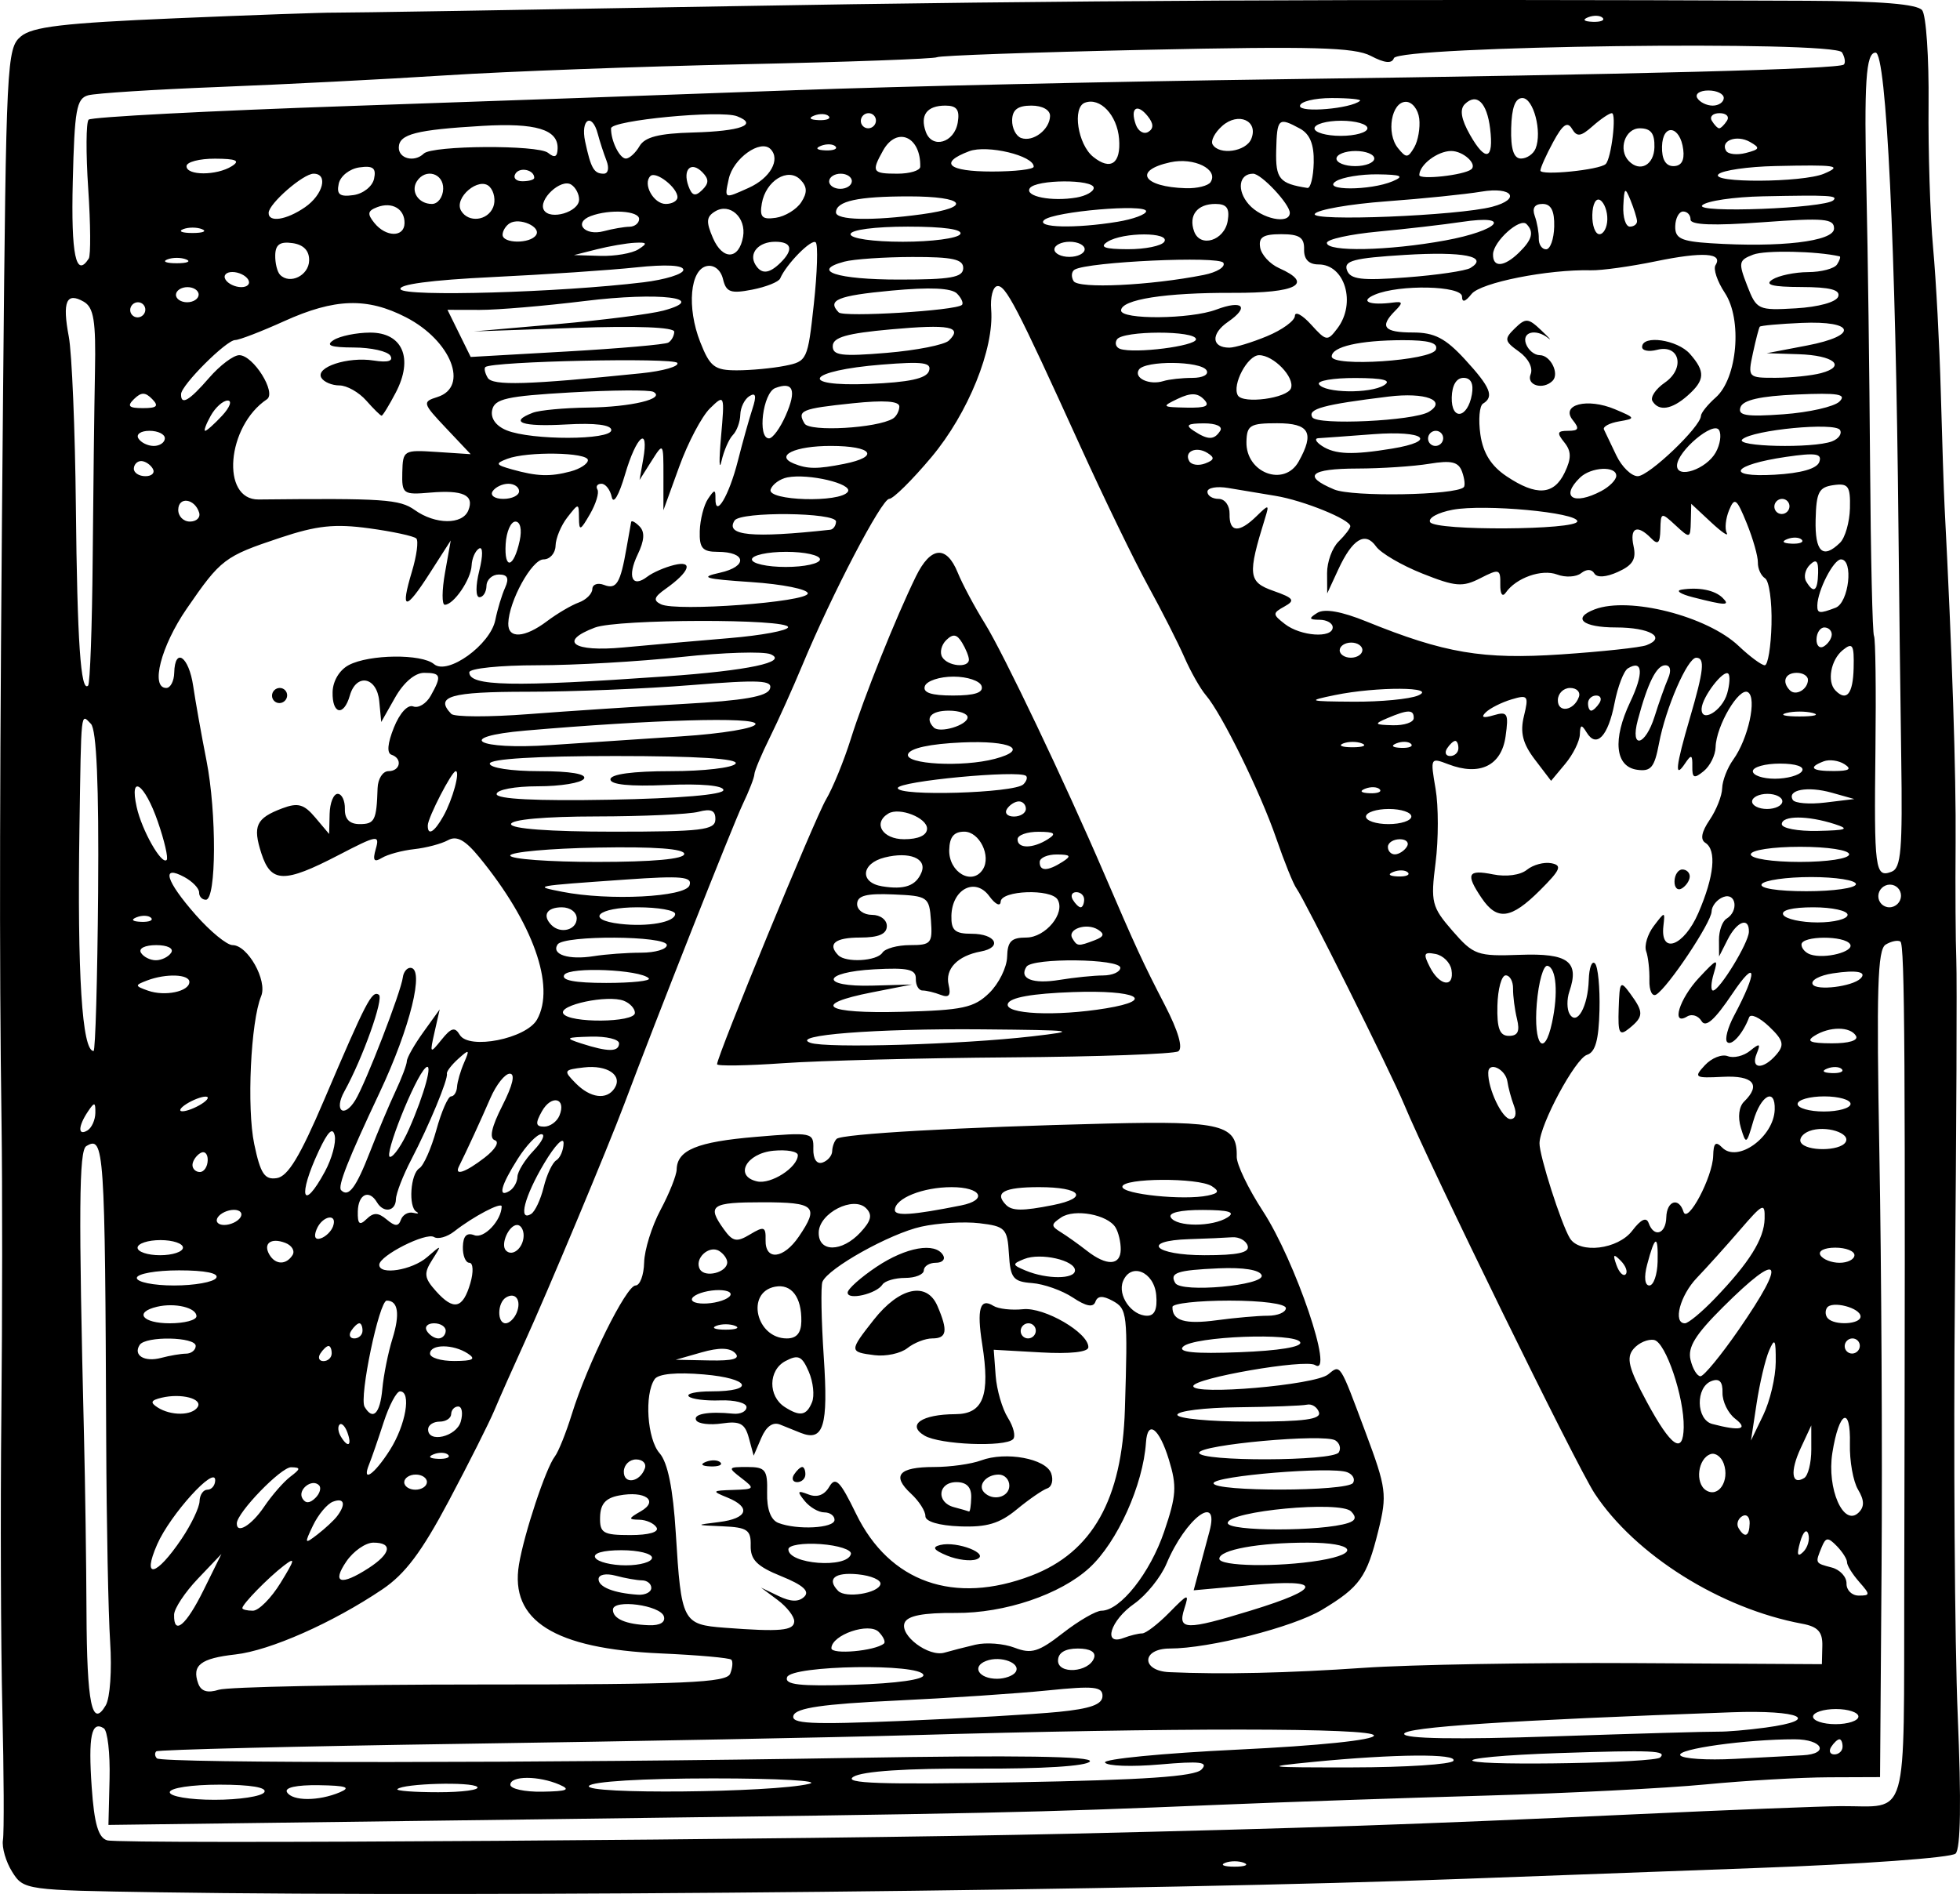 <?xml version="1.0" encoding="UTF-8"?>
<svg width="88.484mm" height="85.512mm" version="1.1" viewBox="0 0 313.53 303" xmlns="http://www.w3.org/2000/svg">
<g transform="translate(315.65 -607.78)">
<path d="m-290.39 910.5c-21.185-0.326-21.483-0.368-23.302-3.251-1.013-1.606-1.683-3.908-1.488-5.115 0.195-1.207 0.152-10.634-0.095-20.949-0.247-10.315-0.319-31.551-0.159-47.19 0.16-15.639 0.172-36.602 0.029-46.585-0.379-26.4-0.316-55.965 0.252-117.37 0.483-52.287 0.595-54.528 2.819-56.415 1.856-1.575 6.762-2.154 24.724-2.919 12.325-0.524 23.769-0.931 25.432-0.904 1.663 0.027 30.261-0.437 63.55-1.032 52.2-0.933 100.49-1.176 172.1-0.867 11.716 0.051 17.566 0.532 18.355 1.511 0.636 0.79 1.099 7.572 1.027 15.07-0.072 7.498 0.254 17.821 0.725 22.94 0.471 5.119 1.026 15.568 1.235 23.222 0.209 7.653 0.479 15.821 0.599 18.15 1.217 23.439 1.852 42.799 1.766 53.845-0.057 7.321-6e-3 15.76 0.112 18.755 0.118 2.995 0.019 26.68-0.222 52.635-0.24 25.954-0.039 56.615 0.448 68.135 0.584 13.816 0.468 21.353-0.341 22.143-0.68 0.664-14.936 1.695-31.988 2.314-16.919 0.614-37.847 1.387-46.506 1.718-48.936 1.868-156.12 2.975-209.07 2.16zm173.74-4.706c-0.824-0.336-2.185-0.336-3.025 0-0.84 0.336-0.166 0.61 1.498 0.61s2.351-0.275 1.527-0.61zm-28.019-4.658c37.766-0.878 55.627-1.491 90.221-3.097 15.324-0.711 30.312-1.305 33.307-1.319 10.936-0.05 10.012 3.179 10.102-35.329 0.197-84.942 0.091-102.54-0.62-102.99-0.418-0.262-1.478-0.04-2.354 0.493-1.299 0.791-1.485 6.987-1.002 33.498 0.326 17.89 0.483 47.637 0.349 66.105l-0.243 33.578-8.202 0.031c-4.511 0.017-13.387 0.531-19.724 1.142-6.337 0.611-22.147 1.415-35.134 1.787-12.986 0.372-32.06 1.028-42.386 1.458-30.91 1.286-35.37 1.382-108.05 2.325l-69.9 0.907 0.18-7.383c0.1-4.061-0.319-7.697-0.929-8.08-1.974-1.239-2.49 1.273-1.929 9.408 0.404 5.862 1.062 8.118 2.484 8.521 2.341 0.662 112.43-0.092 153.83-1.054zm-128.7-6.641c0.488-0.76-2.176-1.21-7.159-1.21-4.484 0-7.949 0.526-7.966 1.21-0.016 0.671 3.173 1.21 7.159 1.21 3.954 0 7.538-0.544 7.966-1.21zm12.1 0c1.834-0.78 0.992-1.061-3.372-1.125-3.589-0.052-5.542 0.378-5.098 1.125 0.858 1.445 5.072 1.445 8.47 0zm21.963-0.846c-0.84-0.861-11.832-0.561-12.775 0.348-0.284 0.274 2.66 0.498 6.542 0.498 3.882 0 6.687-0.381 6.233-0.846zm13.157-0.364c-3.339-1.45-7.83-1.45-7.865 0-0.016 0.665 2.285 1.172 5.115 1.125 3.984-0.066 4.605-0.32 2.75-1.125zm39.933-0.131c2.008-0.483-4.922-0.875-15.401-0.872-11.262 3e-3 -19.367 0.497-19.822 1.205-0.883 1.374 29.313 1.088 35.223-0.333zm62.755-2.284c1.176-1.222-0.153-1.384-6.676-0.814-4.479 0.391-8.416 0.252-8.749-0.308-0.333-0.561 9.208-1.491 21.202-2.068 13.047-0.627 21.811-1.535 21.815-2.258 8e-3 -1.249-32.194-1.266-74.428-0.04-11.988 0.348-43.856 0.96-70.818 1.36-26.962 0.4-49.255 0.947-49.539 1.215-0.284 0.269-0.239 0.772 0.099 1.119 0.796 0.816 62.187 0.774 111.5-0.076 26.032-0.449 38.282-0.264 37.747 0.569-0.483 0.752-7.58 1.2-18.18 1.147-11.17-0.055-18.194 0.412-19.643 1.307-1.726 1.067 4.365 1.274 25.972 0.883 20.587-0.372 28.624-0.923 29.695-2.036zm40.297-1.396c0.763-1.188-9.369-1.107-22.502 0.179-8.208 0.804-7.585 0.889 6.372 0.87 8.508-0.011 15.766-0.484 16.13-1.049zm33.075-0.534c1.156-1.108-1.157-1.208-16.217-0.708-8.659 0.288-14.824 0.862-13.702 1.276 2.15 0.792 29.032 0.282 29.919-0.568zm22.797-0.354c4.362-0.225 3.201-2.56-1.272-2.56-7.767 0-18.9 1.554-18.306 2.556 0.329 0.554 4.255 0.814 8.725 0.576 4.47-0.237 9.354-0.495 10.853-0.572zm6.386-1.35c0.016-0.665-0.211-1.21-0.504-1.21-0.293 0-0.883 0.544-1.311 1.21-0.428 0.665-0.201 1.21 0.504 1.21 0.705 0 1.295-0.544 1.311-1.21zm-19.906-2.431c1.33 0.027 4.741-0.265 7.578-0.649 9.105-1.232 5.561-2.846-5.385-2.452-35.793 1.287-52.391 2.382-52.417 3.458-0.02 0.78 8.345 0.919 23.888 0.397 13.154-0.442 25.006-0.781 26.336-0.753zm-105.5-3.163c5.09-0.506 6.986-1.185 7.019-2.512 0.037-1.534-1.334-1.678-8.75-0.922-4.837 0.493-15.837 1.229-24.445 1.635-11.524 0.544-15.803 1.167-16.23 2.366-0.475 1.337 2.637 1.494 17.426 0.877 9.903-0.413 21.144-1.063 24.98-1.444zm127.94 0.755c0.016-0.665-1.604-1.21-3.6-1.21s-3.643 0.544-3.66 1.21c-0.016 0.665 1.604 1.21 3.6 1.21s3.643-0.544 3.659-1.21zm-279.66-11.944c-0.294-4.412-0.577-18.911-0.631-32.221-0.188-46.878-0.321-48.841-3.19-47.094-1.165 0.709-1.239 10.26-0.359 46.489 0.186 7.653 0.364 20.25 0.396 27.993 0.061 14.738 0.884 18.734 3.082 14.971 0.692-1.185 1.001-5.648 0.702-10.138zm59.258 6.809c32.749-4e-3 39.339-0.29 39.924-1.723 0.385-0.944 0.468-1.955 0.184-2.246-0.284-0.291-5.377-0.743-11.317-1.005-16.987-0.748-24.149-5.247-22.65-14.23 0.827-4.958 4.3-15.42 5.734-17.274 0.571-0.738 1.797-3.792 2.725-6.787 2.481-8.005 8.703-20.57 10.186-20.57 0.707 0 1.326-1.655 1.376-3.678 0.049-2.023 1.231-5.813 2.626-8.422 1.395-2.609 2.555-5.515 2.578-6.459 0.076-3.109 3.263-4.422 12.654-5.214 9.017-0.761 9.27-0.708 9.206 1.916-0.039 1.621 0.543 2.497 1.459 2.194 0.839-0.277 1.539-1.094 1.557-1.815 0.019-0.721 0.338-1.609 0.711-1.974 0.825-0.805 19.881-1.884 43.32-2.453 18.301-0.444 20.806 0.198 20.682 5.299-0.03 1.217 1.847 5.125 4.171 8.686 5.205 7.975 11.537 26.64 8.362 24.647-1.589-0.997-19.449 2.097-19.48 3.375-0.037 1.518 19.461-0.167 21.552-1.863 2.02-1.638 1.814-1.955 6 9.25 3.349 8.963 3.479 9.972 2.037 15.784-1.841 7.417-2.95 8.971-9.005 12.614-4.616 2.777-18.034 6.192-24.332 6.192-4.545 0-4.633 3.575-0.093 3.78 8.49 0.382 18.936 0.149 31.175-0.696 7.333-0.506 26.807-0.844 43.276-0.75l29.943 0.17 0.071-2.93c0.055-2.24-0.708-3.074-3.241-3.544-13.042-2.42-26.697-10.995-33.181-20.835-2.906-4.41-26.327-52.254-30.505-62.315-2.082-5.014-15.908-32.739-17.197-34.485-0.491-0.665-1.941-4.255-3.221-7.977-2.543-7.395-8.723-19.974-11.261-22.922-0.88-1.023-2.425-3.745-3.433-6.05-1.008-2.305-3.625-7.458-5.817-11.451s-7.078-14.066-10.859-22.385c-10.198-22.434-11.968-25.835-13.306-25.556-0.669 0.139-1.09 1.817-0.935 3.727 0.508 6.274-3.679 16.622-9.563 23.635-3.075 3.665-6.109 6.664-6.743 6.664-1.208 0-9.165 15.237-13.903 26.62-1.523 3.66-3.867 8.869-5.207 11.575-1.341 2.706-2.448 5.346-2.461 5.867-0.014 0.521-0.845 2.663-1.85 4.761-1.558 3.252-13.974 34.679-18.955 47.978-2.546 6.8-12.346 30.218-15.949 38.115-1.822 3.993-3.997 8.893-4.834 10.89-0.837 1.996-4.122 8.525-7.3 14.508-4.345 8.178-6.983 11.689-10.631 14.146-7.937 5.346-17.96 9.786-23.499 10.408-5.579 0.627-6.998 1.732-5.953 4.639 0.454 1.265 1.488 1.58 3.305 1.008 1.454-0.458 20.294-0.835 41.867-0.839zm37.827-99.23c0.035-1.4 15.653-39.355 17.422-42.338 1.082-1.824 2.866-6.18 3.965-9.68 2.113-6.731 7.21-19.453 10.427-26.026 2.353-4.808 4.882-5.037 6.684-0.605 0.744 1.83 2.707 5.505 4.362 8.168 2.932 4.715 12.757 25.325 19.035 39.93 5.155 11.991 6.191 14.235 9.748 21.115 2.142 4.143 2.934 6.884 2.132 7.373-0.703 0.428-12.82 0.863-26.927 0.966-14.107 0.104-30.422 0.522-36.255 0.931-5.833 0.409-10.599 0.483-10.592 0.166zm50.324-4.451c7.757-0.896 7.077-0.994-7.837-1.128-17.142-0.154-31.013 0.932-27.552 2.156 2.545 0.9 24.12 0.273 35.39-1.029zm-6.788-6.942c1.534-1.492 2.823-4.099 2.864-5.793 0.061-2.467 0.669-3.08 3.058-3.08 3.082 0 6.305-3.903 5.016-6.075-1.046-1.762-9.016-1.476-9.106 0.328-0.042 0.84-0.854 0.448-1.826-0.881-2.237-3.059-5.951-1.139-6.055 3.13-0.057 2.345 0.556 2.893 3.234 2.893 3.877 0 5.005 2.182 1.466 2.836-3.714 0.686-5.746 2.798-5.143 5.342 0.398 1.678 0.056 2.108-1.264 1.597-0.995-0.385-2.309-0.701-2.92-0.701s-1.09-0.844-1.065-1.875c0.037-1.511-1.252-1.805-6.632-1.512-8.483 0.461-8.757 2.843-0.3 2.607l6.304-0.176-6.383 1.254c-9.891 1.942-7.601 3.439 4.764 3.113 9.761-0.257 11.558-0.643 13.988-3.007zm18.695 2.451c8.149-1.342 4.86-2.96-5.284-2.6-6.575 0.234-10.074 0.859-10.431 1.864-0.595 1.675 7.664 2.061 15.715 0.736zm-0.476-5.26c1.498-8e-3 2.736-0.558 2.752-1.223 0.035-1.476-14.075-1.635-15.017-0.169-1.233 1.919 1.001 2.808 5.289 2.103 2.339-0.384 5.477-0.704 6.975-0.711zm-35.303-3.643c0.428-0.665 2.413-1.21 4.413-1.21 3.372 0 3.615-0.284 3.352-3.933-0.273-3.791-0.489-3.941-6.025-4.177-4.325-0.184-5.752 0.189-5.785 1.512-0.023 0.966 1.046 1.757 2.377 1.757 1.344 0 2.4 0.807 2.376 1.815-0.031 1.268-1.321 1.815-4.279 1.815-4.004 0-5.261 1.015-3.497 2.823 1.21 1.24 6.195 0.956 7.068-0.403zm33.931-1.983c1.516-0.576 1.657-1.01 0.553-1.703-1.835-1.152-4.976-0.084-4.099 1.393 0.766 1.291 0.928 1.305 3.547 0.31zm-1.659-6.487c0.016-0.665-0.547-1.21-1.252-1.21-0.705 0-0.958 0.544-0.563 1.21 0.395 0.665 0.958 1.21 1.252 1.21 0.294 0 0.547-0.544 0.563-1.21zm-26.022-4.374c0.91-2.229-1.917-3.377-5.88-2.388-3.787 0.945-4.061 4.022-0.413 4.615 3.574 0.581 5.413-0.07 6.293-2.227zm9.812-0.476c1.374-2.139-0.541-6.039-2.966-6.039-1.666 0-2.359 0.841-2.41 2.924-0.088 3.581 3.675 5.762 5.376 3.115zm12.728-1.199c1.491-0.948 1.323-1.177-0.878-1.192-1.497-0.01-2.735 0.526-2.752 1.192-0.037 1.516 1.247 1.516 3.63 0zm-2.331-3.63c1.437-0.914 1.109-1.177-1.483-1.192-1.83-0.01-3.34 0.526-3.357 1.192-0.037 1.53 2.435 1.53 4.84 0zm-19.319-1.674c0.043-1.747-4.439-3.504-6.201-2.431-2.513 1.53-0.926 4.105 2.53 4.105 2.284 0 3.645-0.621 3.671-1.674zm15.807-3.166c0.016-0.665-0.483-1.21-1.109-1.21-0.626 0-1.488 0.544-1.916 1.21-0.428 0.665 0.072 1.21 1.109 1.21 1.038 0 1.9-0.544 1.916-1.21zm-0.403-3.937c0.509-0.497 0.703-1.105 0.432-1.353-1.09-0.994-20.49 0.844-20.517 1.943-0.035 1.364 18.645 0.815 20.085-0.591zm-4.543-4.086c5.558-1.48 2.557-2.967-5.285-2.62-5.116 0.227-8.277 0.913-8.617 1.87-0.578 1.629 8.716 2.13 13.901 0.75zm-4.375-6.638c0.014-0.588-1.335-1.069-2.999-1.069-2.846 0-3.898 1.172-2.416 2.692 0.95 0.973 5.384-0.356 5.415-1.623zm2.24-5.001c-0.257-0.832-2.282-1.512-4.5-1.512-2.218 0-4.277 0.681-4.574 1.512-0.375 1.049 1.005 1.512 4.5 1.512s4.898-0.464 4.574-1.512zm-2.033-4.235c7.4e-4 -0.499-0.49-1.72-1.093-2.712-0.829-1.364-1.446-1.464-2.528-0.408-0.787 0.768-1.08 1.989-0.65 2.712 0.88 1.482 4.266 1.806 4.272 0.408zm-7.278 162.44c-0.427-1.894-21.12-1.562-21.804 0.349-0.435 1.214 1.946 1.482 10.76 1.21 6.771-0.209 11.208-0.836 11.045-1.559zm14.756-0.478c0.913-1.422-2.379-2.664-4.711-1.777-2.378 0.904-1.189 2.86 1.738 2.86 1.252 0 2.59-0.487 2.973-1.083zm12.542-2.244c0.335-0.948-0.631-1.512-2.591-1.512-2.033 0-3.142 0.664-3.172 1.899-0.056 2.276 4.94 1.94 5.763-0.387zm-33.608-2.312c0.294-0.248-0.079-1.081-0.829-1.85-1.552-1.591-7.526 0.453-7.578 2.593-0.027 1.077 6.984 0.458 8.408-0.743zm14.643 0.184c1.7-0.401 4.514-0.183 6.254 0.484 2.697 1.035 3.838 0.688 7.739-2.353 2.517-1.962 5.293-3.567 6.169-3.567 2.997 0 7.769-6.026 10.02-12.653 1.957-5.762 2.056-7.257 0.757-11.505-1.544-5.052-3.419-6.466-3.666-2.765-0.455 6.8-4.576 15.945-9.035 20.052-4.648 4.28-13.561 7.29-21.418 7.231-5.204-0.039-7.693 0.442-8.155 1.574-0.825 2.021 3.845 5.516 6.379 4.776 1.026-0.3 3.256-0.873 4.955-1.274zm26.667-1.805c0.584 0 2.534-1.497 4.333-3.328 3.049-3.101 3.212-3.142 2.402-0.605-1.098 3.44 0.22 3.473 10.671 0.27 11.509-3.528 11.59-5.109 0.21-4.08l-9.381 0.848 0.86-3.208c0.473-1.764 1.225-4.569 1.671-6.233 1.669-6.232-3.814-2.105-6.873 5.174-0.916 2.18-3.255 5.076-5.197 6.435-3.782 2.647-5.048 6.737-1.69 5.461 1.063-0.404 2.41-0.734 2.994-0.734zm-55.663-1.931c0.02-0.772-1.169-2.302-2.639-3.401l-2.674-1.998 2.819 1.357c1.954 0.941 3.215 0.97 4.11 0.097 0.895-0.873-0.235-1.876-3.68-3.268-3.889-1.571-4.955-2.639-4.9-4.902 0.061-2.503-0.542-2.92-4.462-3.087-4.463-0.191-4.472-0.201-0.588-0.682 4.579-0.567 5.174-2.357 1.306-3.927-2.52-1.023-2.459-1.102 0.937-1.21 3.46-0.11 3.523-0.2 1.327-1.892-2.211-1.704-2.172-1.776 0.951-1.776 2.895 0 3.245 0.455 3.156 4.106-0.063 2.627 0.582 4.37 1.796 4.84 3.012 1.167 8.955 0.852 8.988-0.476 0.016-0.665-0.721-1.21-1.637-1.21-0.917 0-2.335-0.829-3.151-1.843-1.252-1.554-1.153-1.714 0.632-1.023 1.372 0.532 2.536 0.1 3.311-1.227 0.991-1.697 1.722-0.963 4.283 4.302 5.341 10.985 15.688 14.638 28.056 9.906 9.747-3.728 14.51-12.199 14.954-26.596 0.475-15.387 0.393-16.084-1.983-17.374-1.575-0.854-2.39-0.803-2.739 0.17-0.339 0.946-1.48 0.731-3.596-0.678-1.705-1.135-4.646-2.18-6.536-2.322-3.021-0.227-3.468-0.789-3.697-4.652-0.242-4.08-0.579-4.431-4.72-4.921-2.453-0.29-6.642-0.042-9.31 0.551-5.013 1.114-14.911 6.642-15.802 8.825-0.278 0.681-0.18 6.117 0.217 12.08 0.734 11.009-0.035 13.529-3.689 12.085-0.824-0.326-2.303-0.921-3.287-1.324-1.162-0.475-2.219 0.267-3.015 2.118l-1.226 2.849-0.768-2.835c-0.626-2.312-1.418-2.74-4.293-2.319-1.939 0.284-3.795 0.062-4.124-0.493-0.6-1.011 1.949-1.474 5.898-1.071 1.162 0.118 2.126-0.347 2.143-1.034 0.016-0.687-1.879-1.177-4.214-1.09-2.334 0.088-4.596-0.201-5.026-0.642-0.43-0.441 1.183-0.801 3.583-0.801 7.182 0 6.268-2.078-1.193-2.712-4.376-0.372-7.262-0.093-7.845 0.759-1.671 2.443-1.197 9.587 0.785 11.838 1.308 1.486 2.159 5.681 2.597 12.8 0.874 14.216 1.081 14.616 7.834 15.13 8.898 0.678 11.075 0.477 11.112-1.026zm24.457-10.512c-2.163-0.892-2.467-1.365-1.093-1.701 2.707-0.663 8.052 1.441 5.81 2.286-0.947 0.357-3.07 0.094-4.717-0.585zm-3.476-6.32c0.02-0.787-1.017-2.405-2.304-3.595-3.137-2.904-1.959-4.261 3.698-4.261 2.579 0 5.962-0.474 7.517-1.054 3.95-1.473 10.362-0.292 11.209 2.064 0.389 1.083 0.107 2.168-0.627 2.41-0.734 0.243-2.93 1.757-4.88 3.365-2.748 2.266-4.793 2.876-9.097 2.713-3.349-0.127-5.537-0.778-5.516-1.641zm7.334-3.016c0.039-1.613-0.748-2.42-2.361-2.42-2.977 0-3.301 3.243-0.4 4.006 1.157 0.304 2.239 0.617 2.403 0.694 0.165 0.077 0.326-0.949 0.358-2.28zm6.094-1.815c0.023-0.998-0.74-1.815-1.699-1.815-2.021 0-3.428 1.727-2.327 2.856 1.411 1.446 3.981 0.781 4.026-1.041zm-34.441-1.815c0.428-0.665 1.018-1.21 1.311-1.21 0.294 0 0.52 0.544 0.504 1.21-0.016 0.665-0.606 1.21-1.311 1.21-0.705 0-0.932-0.544-0.504-1.21zm-14.092-2.037c0.882-0.35 1.925-0.307 2.317 0.096 0.392 0.402-0.329 0.688-1.604 0.636-1.408-0.058-1.688-0.345-0.713-0.731zm34.972-4.192c-2.906-1.713-0.475-3.407 4.928-3.433 4.474-0.022 5.599-2.962 4.292-11.215-0.891-5.624-0.35-7.46 1.801-6.111 0.774 0.485 2.903 0.726 4.733 0.535 3.411-0.357 10.507 3.776 10.45 6.087-0.02 0.772-2.92 1.087-7.583 0.825l-7.552-0.425 0.306 4.135c0.168 2.274 1.049 5.312 1.957 6.752 0.908 1.439 1.277 2.982 0.82 3.428-1.323 1.291-11.7 0.868-14.151-0.577zm17.797-16.762c0.016-0.665-0.515-1.21-1.18-1.21s-1.223 0.544-1.24 1.21c-0.016 0.665 0.515 1.21 1.181 1.21s1.223-0.544 1.24-1.21zm-25.807 3.89c-4.056-0.514-4.059-0.651-0.122-5.652 4.111-5.222 8.485-6.178 10.189-2.227 1.721 3.992 1.528 5.2-0.831 5.2-1.112 0-2.899 0.697-3.97 1.55-1.072 0.852-3.441 1.361-5.265 1.13zm-4.293-10.009c0.014-0.579 2.092-2.434 4.617-4.122 4.736-3.166 9.396-3.979 10.655-1.859 0.395 0.665-0.13 1.21-1.168 1.21-1.037 0-1.9 0.544-1.916 1.21-0.016 0.665-1.359 1.21-2.983 1.21-1.624 0-3.261 0.479-3.637 1.064-0.959 1.493-5.598 2.565-5.567 1.286zm-103.01 47.562 2.839-5.747-3.764 3.952c-2.07 2.173-3.784 4.76-3.808 5.747-0.084 3.429 1.909 1.765 4.733-3.952zm73.615 4.235c-0.546-1.796-8.107-2.803-8.149-1.085-0.035 1.464 2.076 2.376 5.787 2.502 1.744 0.059 2.646-0.482 2.361-1.417zm-61.312-5.367c2.337-3.804 2.409-4.204 0.489-2.725-2.506 1.93-6.593 6.114-6.609 6.764-7e-3 0.231 0.753 0.42 1.685 0.42 0.933 0 2.928-2.006 4.435-4.459zm59.298 0.829c0.016-0.665-0.651-1.217-1.482-1.226-0.832-0.01-2.729-0.345-4.217-0.746-1.54-0.415-2.718-0.186-2.736 0.533-0.031 1.276 2.417 2.252 6.291 2.51 1.163 0.077 2.127-0.404 2.144-1.07zm36.655-0.605c0.162-0.665-1.471-1.381-3.629-1.589-3.709-0.359-5.004 0.737-3.135 2.653 1.186 1.215 6.409 0.394 6.764-1.064zm156.55-0.398c-1.072-1.217-1.939-2.617-1.927-3.111 0.012-0.494-0.723-1.663-1.634-2.596-1.421-1.457-1.765-1.43-2.425 0.185-1.056 2.586-1.081 2.535 1.618 3.246 1.323 0.348 2.383 1.501 2.357 2.561-0.025 1.061 0.854 1.928 1.955 1.928 1.863 0 1.867-0.154 0.053-2.213zm-238.46-2.161c3.61-2.328 3.956-4.096 0.802-4.096-1.254 0-3.206 1.361-4.337 3.025-2.36 3.472-0.883 3.92 3.535 1.071zm-29.875-4.71c1.554-2.305 2.845-5.016 2.87-6.023 0.025-1.008 0.589-1.832 1.255-1.832s1.226-0.67 1.246-1.489c0.063-2.527-7.186 5.461-9.276 10.224-2.501 5.7-0.176 5.176 3.905-0.879zm75.248 3.035c0.016-0.665-2.18-1.21-4.882-1.21-2.966 0-4.627 0.479-4.193 1.21 0.395 0.666 2.592 1.21 4.882 1.21 2.29 0 4.177-0.544 4.193-1.21zm31.815-0.605c0.162-0.665-2.016-1.377-4.839-1.582-2.823-0.205-5.147 0.164-5.162 0.819-0.059 2.406 9.425 3.13 10.001 0.763zm74.957 1.038c6.735-1.109 5.576-2.853-1.897-2.853-7.87 0-14.094 1.133-14.129 2.571-0.03 1.22 9.331 1.384 16.026 0.282zm78.194-4.229c-0.28-0.906-0.842-0.358-1.31 1.278-0.575 2.013-0.43 2.485 0.49 1.587 0.72-0.703 1.089-1.993 0.819-2.866zm-235.34-2.86c1.457-1.92 1.144-3.005-0.668-2.315-0.917 0.348-2.35 2.057-3.185 3.796-1.419 2.957-1.373 3.051 0.708 1.446 1.224-0.944 2.64-2.261 3.145-2.926zm51.097 1.815c-0.395-0.665-1.639-1.227-2.763-1.247-1.794-0.032-1.764-0.198 0.25-1.351 2.943-1.686 0.687-3.318-3.489-2.523-2.151 0.409-2.98 1.352-3.031 3.447-0.064 2.565 0.473 2.884 4.841 2.884 2.966 0 4.627-0.479 4.193-1.21zm110.63-0.72c1.22-0.402 1.36-0.947 0.475-1.854-1.713-1.756-19.688-0.071-19.734 1.849-0.035 1.373 15.091 1.377 19.26 4e-3zm64.229 0.044c0.025-1.038-0.516-1.544-1.202-1.126-0.687 0.418-0.947 1.267-0.58 1.886 0.996 1.678 1.73 1.365 1.782-0.76zm-237.63-2.651c1.236-1.83 3.121-3.991 4.189-4.801 1.675-1.272 1.693-1.479 0.128-1.512-1.604-0.034-8.647 7.238-8.689 8.972-0.043 1.78 2.364 0.317 4.372-2.658zm254.97-2.736c-0.783-1.305-1.37-4.591-1.304-7.301 0.152-6.231-1.745-5.273-2.806 1.417-0.912 5.75 1.794 11.909 4.199 9.56 0.953-0.93 0.927-1.981-0.09-3.676zm-246.19-0.692c-1.125-1.153-3.482 0.715-2.657 2.105 0.491 0.826 1.168 0.806 2.058-0.063 0.73-0.712 0.999-1.631 0.599-2.042zm224.7-3.476c-0.389-1.084-1.326-1.766-2.082-1.516-2.052 0.678-2.556 4.658-0.734 5.801 1.978 1.241 3.804-1.536 2.816-4.285zm-207.44 2.972c0.016-0.665-0.787-1.21-1.786-1.21s-1.828 0.544-1.845 1.21c-0.016 0.665 0.787 1.21 1.785 1.21s1.828-0.544 1.845-1.21zm148.14 0.127c0.383-0.596-0.034-1.366-0.928-1.712-2.496-0.967-21.351 0.584-21.38 1.758-0.035 1.384 21.417 1.34 22.308-0.046zm-113.28-2.32c0.283-0.79-0.348-1.437-1.402-1.437-1.054 0-1.937 0.862-1.963 1.916-0.052 2.137 2.562 1.765 3.364-0.479zm186.59-3.021-4e-3 -3.861-1.688 3.63c-1.735 3.731-1.471 6.02 0.553 4.788 0.629-0.383 1.142-2.434 1.139-4.557zm-227.37 0.071c2.538-4.002 3.465-9.377 1.617-9.377-0.56 0-1.743 2.235-2.628 4.966-0.885 2.731-1.919 5.726-2.299 6.655-1.276 3.126 0.793 1.723 3.309-2.243zm9.32 0.781c-0.392-0.402-1.435-0.445-2.317-0.096-0.975 0.386-0.695 0.673 0.713 0.731 1.274 0.052 1.996-0.233 1.604-0.636zm142.46-0.395c0.398-0.62 0.155-1.483-0.54-1.919-1.791-1.124-21.764 0.689-21.795 1.979-0.035 1.431 21.414 1.374 22.335-0.059zm-158.57-3.161c-0.369-1.027-0.937-1.608-1.262-1.29-0.325 0.317-0.246 1.157 0.175 1.867 1.146 1.931 1.853 1.556 1.086-0.577zm213.75-0.855c0.085-4.823-2.883-13.602-4.723-13.967-0.982-0.195-2.466 0.441-3.296 1.414-1.219 1.427-0.806 3.072 2.136 8.522 3.869 7.165 5.805 8.492 5.884 4.031zm-195.63-0.907c0.38-1.331 0.198-2.42-0.405-2.42-0.603 0-1.11 0.544-1.126 1.21-0.016 0.665-0.846 1.21-1.845 1.21s-1.828 0.544-1.845 1.21c-0.056 2.279 4.526 1.217 5.22-1.21zm210.35-9.516c0.025-3.663-0.153-3.97-1.067-1.836-0.604 1.409-1.502 5.221-1.995 8.47l-0.897 5.907 1.964-4.071c1.081-2.239 1.978-6.051 1.995-8.47zm-6.497 9.042c-1.143-0.884-2.05-2.755-2.016-4.159 0.043-1.771-0.498-2.338-1.77-1.855-2.566 0.975-2.463 6.18 0.135 6.864 4.49 1.181 5.863 0.861 3.651-0.85zm-66.575-1.038c-0.285-0.832-1.148-1.372-1.918-1.2-0.77 0.172-5.743 0.359-11.051 0.416-5.308 0.057-9.663 0.597-9.678 1.2-0.014 0.603 5.191 1.096 11.569 1.096 8.766 0 11.47-0.369 11.078-1.512zm-179.37-0.816c0.86-1.338-2.627-2.246-5.756-1.499-1.734 0.414-1.878 0.762-0.643 1.557 2.117 1.363 5.507 1.332 6.4-0.058zm29.549-2.904c0.203-2.213 0.931-5.829 1.619-8.037 1.231-3.955 0.911-6.09-0.912-6.09-1.212 0-4.443 15.481-3.546 16.992 1.338 2.255 2.475 1.108 2.839-2.864zm68.734 2.131c0.425-1.041 0.192-3.239-0.518-4.885-1.086-2.518-1.679-2.788-3.735-1.702-2.748 1.452-2.809 5.615-0.109 7.351 2.44 1.568 3.484 1.385 4.361-0.763zm148.21-11.556c7.853-11.345 6.801-12.908-2.475-3.675-4.445 4.425-5.684 6.431-5.207 8.439 0.343 1.449 1.06 2.634 1.593 2.634 0.533 0 3.273-3.329 6.09-7.398zm-248.34 3.784c0.832-0.01 1.526-0.561 1.542-1.226 0.035-1.476-8.029-1.628-8.967-0.169-1.075 1.673 0.772 2.784 3.444 2.07 1.357-0.362 3.148-0.666 3.98-0.675zm23.293-0.017c0.016-0.665-0.21-1.21-0.504-1.21-0.293 0-0.883 0.544-1.311 1.21s-0.201 1.21 0.504 1.21c0.705 0 1.295-0.544 1.311-1.21zm21.78 0c-2.341-1.537-6.012-1.537-6.05 0-0.016 0.665 1.74 1.202 3.903 1.192 2.984-0.014 3.502-0.301 2.147-1.192zm42.759-0.077c-0.855-0.876-2.573-0.911-5.382-0.109l-4.126 1.178 5.382 0.109c3.803 0.077 5.014-0.268 4.126-1.178zm90.386-1.738c-0.75-1.578-17.063-0.952-18.737 0.719-0.892 0.89 1.824 1.156 9.018 0.883 6.339-0.241 10.073-0.856 9.719-1.601zm89.525 0.605c0.016-0.665-0.515-1.21-1.181-1.21s-1.223 0.544-1.24 1.21c-0.016 0.665 0.515 1.21 1.18 1.21s1.223-0.544 1.24-1.21zm-239.52-2.42c0.016-0.665-0.21-1.21-0.504-1.21-0.293 0-0.883 0.544-1.311 1.21-0.428 0.665-0.201 1.21 0.504 1.21 0.705 0 1.295-0.544 1.311-1.21zm13.31 0c0.016-0.665-0.819-1.21-1.857-1.21-1.038 0-1.563 0.544-1.168 1.21 0.395 0.665 1.231 1.21 1.857 1.21 0.626 0 1.152-0.544 1.168-1.21zm56.888-1.512c0.069-3.884-1.579-6.055-4.212-5.55-4.716 0.904-3.031 8.273 1.892 8.273 1.555 0 2.287-0.859 2.32-2.723zm-10.586 0.711c-0.824-0.336-2.185-0.336-3.025 0-0.84 0.336-0.166 0.61 1.498 0.61s2.351-0.275 1.527-0.61zm-86.175-1.53c0.035-1.374-3.429-2.209-6.315-1.523-3.716 0.883-2.349 2.644 2.053 2.644 2.329 0 4.247-0.505 4.262-1.121zm51.226-0.575c0.805-1.971-0.177-3.368-1.711-2.434-1.395 0.849-1.444 4.131-0.061 4.131 0.594 0 1.392-0.764 1.773-1.697zm120.16 0.487c1.571 0 2.869-0.544 2.886-1.21 0.016-0.699-3.802-1.21-9.045-1.21-4.991 0-9.086 0.454-9.1 1.008-0.053 2.205 1.986 2.82 7.074 2.132 2.931-0.396 6.614-0.721 8.185-0.721zm71.472-2.723c5.55-5.773 7.914-9.554 7.993-12.786 0.063-2.647-0.245-2.504-3.977 1.823-2.226 2.581-5.304 6.002-6.841 7.603-2.713 2.826-3.894 7.293-1.928 7.293 0.535 0 2.674-1.77 4.753-3.933zm23.34 2.864c0.035-1.397-4.603-2.61-5.377-1.406-0.328 0.51-0.256 1.276 0.159 1.701 1.132 1.161 5.188 0.931 5.218-0.295zm-112.67-3.458c-0.339-3.731-4.055-5.272-5.308-2.202-0.921 2.257 1.362 5.519 3.863 5.519 1.191 0 1.651-1.056 1.445-3.317zm-109.71-1.904c0.522-1.788 0.451-3.249-0.157-3.249-0.608 0-1.077-1.147-1.043-2.55 0.043-1.757 0.615-2.335 1.842-1.86 1.534 0.594 4.31-2.328 4.366-4.596 0.021-0.801-4.526 1.585-7.584 3.982-1.145 0.897-2.604 1.303-3.242 0.902-1.271-0.797-8.706 2.96-8.754 4.424-0.056 1.732 5.238 0.896 7.66-1.21 2.358-2.05 2.384-2.036 0.813 0.426-1.387 2.174-1.298 2.905 0.613 5.035 2.827 3.15 4.287 2.803 5.486-1.304zm41.588 1.615c-0.297-0.5-1.914-0.648-3.594-0.328-1.68 0.32-2.811 0.99-2.514 1.49 0.297 0.5 1.914 0.648 3.594 0.328 1.68-0.32 2.811-0.99 2.514-1.49zm84.99-2.862c-0.286-0.868-2.886-1.291-6.869-1.117-6.685 0.292-7.922 0.712-6.945 2.362 0.941 1.59 14.35 0.381 13.814-1.245zm-167.23 0.418c0.483-0.751-1.773-1.21-5.949-1.21-3.699 0-6.74 0.544-6.756 1.21-0.016 0.665 2.661 1.21 5.949 1.21 3.288 0 6.328-0.544 6.756-1.21zm230.57-2.622c0.107-4.406-0.424-4.246-1.68 0.504-0.522 1.975-0.378 3.328 0.354 3.328 0.678 0 1.275-1.724 1.327-3.832zm-148.83 0.144c0.014-0.555-0.558-1.375-1.271-1.822-1.655-1.038-4.08 1.263-3.089 2.932 0.825 1.39 4.321 0.5 4.36-1.11zm55.628 1.291c0.039-1.637-5.509-2.894-8.12-1.839-1.968 0.795-1.947 0.946 0.254 1.86 3.373 1.401 7.831 1.389 7.865-0.022zm87.308-1.556c-1.166-1.186-1.308-1.047-0.694 0.677 0.425 1.193 1.085 1.865 1.467 1.492 0.382-0.373 0.034-1.349-0.773-2.17zm-212.48-0.896c0.431-0.67-0.084-1.554-1.143-1.964-2.295-0.889-3.61 0.091-2.541 1.893 0.965 1.626 2.664 1.659 3.683 0.072zm132.49-0.899c0.016-1.165-0.357-2.755-0.833-3.534-1.265-2.068-6.563-3.041-8.703-1.598-1.64 1.106-1.647 1.367-0.057 2.349 0.983 0.608 2.857 1.942 4.163 2.964 3.172 2.484 5.39 2.41 5.431-0.181zm117.37 0.907c0.016-0.665-1.364-1.21-3.067-1.21-1.756 0-2.785 0.524-2.378 1.21 0.395 0.665 1.775 1.21 3.067 1.21 1.292 0 2.362-0.544 2.378-1.21zm-267.38-1.21c0.016-0.665-1.604-1.21-3.6-1.21s-3.643 0.544-3.66 1.21c-0.016 0.665 1.604 1.21 3.6 1.21s3.643-0.544 3.659-1.21zm54.496-1.886c0.022-0.959-0.444-1.744-1.038-1.744-1.336 0-2.713 3.14-1.792 4.084 1.033 1.059 2.782-0.387 2.83-2.34zm44.023 0.114c3.293-4.845 2.616-5.488-5.777-5.488-8.262 0-8.967 0.487-6.229 4.306 1.437 2.005 2.055 2.126 4.215 0.826 2.229-1.341 2.524-1.233 2.471 0.907-0.082 3.354 2.873 3.048 5.319-0.552zm71.796 1.47c-0.257-0.832-1.376-1.444-2.487-1.361-1.111 0.083-4.2 0.219-6.864 0.302-7.845 0.245-5.621 2.571 2.458 2.571 5.351 0 7.233-0.413 6.894-1.512zm-61.934-2.146c1.714-1.844 1.941-2.792 0.919-3.839-2.009-2.059-7.524 0.728-7.6 3.842-0.078 3.219 3.688 3.217 6.681-2e-3zm123.46-0.274c1.39-1.823 2.255-2.223 2.619-1.21 0.854 2.378 2.755 1.767 2.821-0.907 0.065-2.665 2.001-3.304 2.751-0.907 0.641 2.047 4.666-5.541 4.75-8.954 0.049-2.056 0.4-2.381 1.428-1.327 2.456 2.517 8.268-1.665 8.414-6.054 0.119-3.582-2.215-2.343-3.419 1.815-1.093 3.776-1.173 3.819-1.996 1.088-0.512-1.699-0.309-3.38 0.505-4.175 2.781-2.715 1.492-4.227-3.389-3.978-4.511 0.23-4.696 0.11-2.866-1.859 1.076-1.158 2.722-1.809 3.657-1.446 0.935 0.362 2.54-0.024 3.565-0.858 1.552-1.263 1.729-1.184 1.054 0.47-1.023 2.506 1.055 2.591 3.159 0.129 1.321-1.546 1.125-2.297-1.171-4.486-1.517-1.446-2.953-2.108-3.192-1.47-0.972 2.594-2.816 4.672-3.512 3.958-0.408-0.418 0.085-2.308 1.093-4.2 3.823-7.167 3.659-9.377-0.262-3.537-2.821 4.201-4.272 5.491-4.93 4.383-0.513-0.864-1.547-1.197-2.298-0.739-2.616 1.593-1.265-2.819 1.899-6.201 2.918-3.119 3.109-3.174 2.355-0.672-0.452 1.497-0.504 2.723-0.117 2.723 1.033 0 5.685-7.609 5.733-9.377 0.072-2.439-1.894-1.739-3.388 1.21l-1.379 2.723-0.017-2.651c-9e-3 -1.458 0.536-2.988 1.211-3.399 1.988-1.21 1.532-4.243-0.52-3.463-1.008 0.383-1.85 1.428-1.872 2.321-0.043 1.758-6.957 12.123-8.859 13.281-0.64 0.389-1.13-0.641-1.09-2.289 0.041-1.649-0.193-3.738-0.518-4.644-0.325-0.905 0.223-2.72 1.219-4.032 1.794-2.363 1.808-2.363 1.54-0.012-0.533 4.664 3.279 3.257 5.585-2.062 2.544-5.869 2.963-10.084 1.117-11.242-0.835-0.524-0.603-1.751 0.694-3.659 1.073-1.579 1.975-3.857 2.004-5.064 0.029-1.206 0.827-3.267 1.772-4.58 2.403-3.338 3.828-9.857 2.355-10.781-1.409-0.884-5.094 5.373-5.177 8.791-0.032 1.283-0.89 3.01-1.909 3.838-1.534 1.247-1.845 1.117-1.815-0.759 0.032-1.905-0.157-1.977-1.181-0.45-1.705 2.542-1.482 0.471 0.782-7.26 2.246-7.67 2.459-9.68 1.025-9.68-1.395 0-4.887 8.033-5.951 13.688-0.73 3.88-1.288 4.553-3.512 4.235-3.51-0.501-3.949-4.845-1.096-10.846 2.179-4.585 2.024-6.834-0.371-5.376-0.662 0.403-1.623 2.905-2.137 5.56-1.027 5.312-2.894 7.274-4.466 4.692-0.818-1.343-1.028-1.282-1.082 0.316-0.038 1.091-1.088 3.207-2.336 4.703l-2.268 2.72-2.602-3.413c-1.936-2.54-2.381-4.316-1.741-6.941 0.797-3.265 0.647-3.463-2.005-2.666-1.576 0.474-3.424 1.406-4.106 2.071-0.826 0.807-0.407 0.961 1.259 0.464 2.234-0.667 2.436-0.308 1.914 3.393-0.66 4.678-4.144 6.366-9.161 4.441-2.863-1.099-2.89-1.048-2.035 3.93 0.476 2.774 0.476 8.097-1e-3 11.829-0.808 6.318-0.622 7.068 2.704 10.89 3.378 3.881 3.966 4.09 10.818 3.84 7.704-0.282 9.521 1.072 7.881 5.87-0.421 1.231-0.405 2.846 0.036 3.589 1.174 1.978 2.939-1.166 3.067-5.463 0.06-1.941 0.503-3.121 0.99-2.621 0.487 0.499 0.813 3.863 0.725 7.476-0.117 4.776-0.66 6.725-1.99 7.144-1.876 0.592-7.531 11.101-7.605 14.134-0.047 1.929 3.469 12.932 4.86 15.209 1.552 2.541 7.687 1.797 9.98-1.21zm-2.175-35.547c0.143-4.383 0.264-4.534 1.872-2.337 2.153 2.942 2.131 3.642-0.174 5.516-1.593 1.296-1.83 0.85-1.699-3.179zm-21.923-17.66c-2.608-3.858-2.245-4.605 1.836-3.785 2.101 0.422 4.359 0.115 5.405-0.735 0.988-0.803 2.746-1.277 3.908-1.052 1.775 0.343 1.484 1.036-1.822 4.335-4.627 4.618-6.842 4.912-9.326 1.237zm30.852-2.684c0.025-1.038 0.591-1.886 1.256-1.886s1.198 0.512 1.182 1.139c-0.015 0.626-0.581 1.475-1.256 1.886s-1.208-0.101-1.182-1.139zm-214.59 55.21c0.779-2.178-1.733-1.72-2.631 0.479-0.481 1.178-0.224 1.732 0.667 1.437 0.797-0.264 1.681-1.126 1.964-1.916zm-14.813-1.437c0.427-0.665-0.04-1.21-1.038-1.21-0.998 0-2.165 0.544-2.592 1.21-0.428 0.665 0.04 1.21 1.038 1.21 0.998 0 2.165-0.544 2.592-1.21zm23.392 0.331c1.355 1.14 1.883 1.149 2.284 0.039 0.287-0.794 1.163-1.292 1.948-1.106 0.784 0.186 1.023 0.11 0.531-0.169-1.319-0.748-0.955-6.091 0.473-6.961 0.676-0.412 1.897-3.166 2.713-6.121 0.816-2.955 1.873-5.373 2.349-5.373 0.476 0 0.907-0.681 0.959-1.512 0.052-0.832 0.561-2.584 1.132-3.893 0.927-2.128 0.828-2.192-0.935-0.605-1.085 0.976-1.902 2.048-1.816 2.38 0.223 0.86-2.841 8.252-5.691 13.727-1.332 2.558-2.44 5.417-2.463 6.353-0.049 1.962-1.979 2.274-3.037 0.491-1.26-2.123-2.993-1.301-3.061 1.452-0.049 2.041 0.275 2.33 1.393 1.239 1.118-1.091 1.869-1.077 3.22 0.06zm134.51-0.331c1.332-0.847 0.228-1.178-3.975-1.192-3.575-0.011-5.542 0.448-5.1 1.192 0.913 1.539 6.657 1.539 9.075 0zm-109.39-4.84c0.484-1.981 1.389-3.913 2.013-4.293 0.623-0.38 1.15-1.611 1.169-2.736 0.016-1.125-1.377 0.324-3.104 3.22-3.15 5.284-4.21 9.392-2.091 8.101 0.624-0.38 1.529-2.311 2.013-4.293zm66.781 2.922c4.315-0.865 3.244-2.922-1.521-2.922-4.609 0-9.039 1.776-9.085 3.642-0.025 1.03 2.845 0.835 10.605-0.72zm14.672-0.049c5.856-1.165 4.549-2.874-2.199-2.874-5.622 0-7.232 0.855-5.312 2.823 0.979 1.004 2.663 1.015 7.511 0.051zm25.435-3.023c-2.18-1.404-14.287-1.334-14.322 0.083-0.029 1.2 9.847 2.219 13.68 1.411 1.729-0.364 1.873-0.701 0.641-1.494zm-141.88-2.352c1.105-2.041 1.809-4.628 1.564-5.747-0.312-1.423-1.081-0.68-2.553 2.462-3.405 7.269-2.605 9.923 0.989 3.285zm7.231-3.207c1.238-3.183 3.057-7.503 4.044-9.6 0.987-2.097 1.809-4.275 1.827-4.84 0.014-0.565 1.208-2.661 2.644-4.657l2.611-3.63-0.823 3.63c-0.787 3.472-0.738 3.525 1.118 1.216 1.548-1.926 2.137-2.083 2.913-0.776 1.451 2.444 10.649 0.619 12.369-2.455 2.974-5.314-0.641-15.466-9.246-25.961-2.265-2.763-3.607-3.494-5-2.724-1.047 0.578-3.48 1.223-5.407 1.434-1.926 0.21-4.256 0.841-5.176 1.401-1.26 0.767-1.499 0.41-0.968-1.446 0.657-2.299 0.251-2.229-6.007 1.021-8.646 4.49-10.76 4.442-12.291-0.283-1.428-4.405-0.858-5.643 3.326-7.219 2.518-0.949 3.478-0.682 5.292 1.47l2.216 2.628 0.078-3.21c0.043-1.766 0.623-3.21 1.288-3.21s1.183 1.089 1.151 2.42c-0.039 1.613 0.748 2.42 2.361 2.42 2.413 0 2.709-0.593 2.873-5.747 0.048-1.497 0.828-2.723 1.735-2.723 1.907 0 2.288-2.022 0.495-2.624-0.778-0.261-0.642-1.814 0.381-4.36 0.931-2.317 2.214-3.712 3.097-3.37 0.829 0.321 2.086-0.449 2.792-1.711 1.791-3.2 1.655-3.664-1.071-3.664-1.451 0-3.264 1.544-4.617 3.933l-2.228 3.933-0.318-3.328c-0.373-3.903-3.668-4.538-4.706-0.907-0.972 3.4-2.844 3.018-2.757-0.562 0.043-1.77 1.096-3.523 2.589-4.312 3.281-1.733 11.656-1.825 13.634-0.15 2.168 1.837 9.021-3.102 9.809-7.069 0.331-1.668 1.033-3.986 1.559-5.15 0.684-1.514 0.403-2.118-0.987-2.118-1.069 0-1.964 0.817-1.989 1.815-0.023 0.998-0.532 1.815-1.127 1.815-0.612 0-0.623-1.837-0.026-4.226 0.61-2.438 0.592-3.944-0.041-3.559-0.603 0.367-1.137 1.589-1.185 2.714-0.095 2.222-2.867 6.281-4.287 6.281-0.484 0-0.469-2.314 0.035-5.143l0.915-5.143-3.349 5.226c-3.934 6.139-4.759 6.062-2.857-0.265 0.758-2.521 1.073-4.895 0.7-5.277-0.372-0.382-3.773-1.116-7.556-1.631-5.506-0.75-8.351-0.446-14.254 1.523-8.886 2.963-9.454 3.396-14.927 11.347-4.116 5.981-5.837 12.672-3.26 12.672 0.665 0 1.237-1.089 1.269-2.42 0.103-4.187 2.339-2.627 3.037 2.118 0.367 2.496 1.322 7.854 2.122 11.907 1.646 8.341 1.588 22.276-0.093 22.276-0.612 0-1.099-0.525-1.084-1.167 0.015-0.642-1.046-1.75-2.36-2.463-3.769-2.044-2.978 0.602 1.808 6.046 2.342 2.664 4.998 4.843 5.904 4.843 2.426 0 5.602 5.665 4.574 8.158-1.675 4.061-2.322 17.889-1.109 23.671 0.997 4.748 1.659 5.746 3.611 5.445 1.78-0.275 3.709-3.459 7.553-12.469 6.779-15.888 7.654-17.572 8.765-16.875 0.859 0.539-2.574 10.173-5.516 15.48-1.709 3.082-0.071 4.371 1.759 1.385 1.657-2.703 7.309-17.316 7.601-19.652 0.104-0.832 0.643-1.512 1.198-1.512 2.341 0-0.017 9.571-4.918 19.965-5.034 10.674-6.744 15.006-6.16 15.604 1.194 1.223 2.382-0.358 4.648-6.187zm-15.697-72.942c0.016-0.665 0.574-1.21 1.24-1.21s1.197 0.544 1.181 1.21c-0.016 0.665-0.574 1.21-1.24 1.21s-1.197-0.544-1.18-1.21zm39.259 76.992c0.022-0.833 1.176-2.707 2.569-4.164 1.392-1.456 1.958-2.648 1.257-2.648-0.701 0-2.397 1.77-3.769 3.933-2.724 4.295-3.242 6.311-1.322 5.143 0.676-0.411 1.245-1.43 1.265-2.263zm44.854-3.446c0.014-0.605-1.742-0.928-3.905-0.72-4.371 0.422-6.317 4.064-2.619 4.904 2.23 0.506 6.476-2.217 6.524-4.184zm-94.399 0.798c0.025-1.038-0.507-1.55-1.182-1.139-0.676 0.411-1.241 1.26-1.256 1.886-0.015 0.626 0.517 1.139 1.182 1.139s1.231-0.849 1.256-1.886zm44.312-0.425c1.699-1.312 2.4-2.511 1.621-2.773-0.934-0.314-0.547-2.09 1.211-5.554 1.662-3.275 2.082-5.092 1.175-5.092-0.775 0-2.176 1.77-3.113 3.933-1.529 3.531-3.786 8.434-5.012 10.89-0.799 1.6 1.036 0.974 4.117-1.403zm-12.106-4.576c2.479-5.605 3.917-10.939 2.636-9.778-1.716 1.555-6.767 14.245-5.671 14.245 0.582 0 1.948-2.01 3.034-4.467zm229.78 2.134c0.947-1.474-3.219-2.774-5.775-1.803-1.098 0.418-1.708 1.247-1.354 1.842 0.847 1.426 6.206 1.396 7.129-0.04zm-279.96-4.696c0.027-1.763-0.137-1.795-1.186-0.231-1.589 2.37-1.628 3.971-0.074 3.025 0.676-0.411 1.242-1.669 1.26-2.794zm74.241 0.413c1.148-2.812-1.285-3.399-2.808-0.678-1.082 1.933-1.006 2.454 0.355 2.454 0.95 0 2.054-0.799 2.453-1.776zm152.69-1.551c-0.44-1.165-0.912-2.905-1.048-3.867-0.286-2.013-3.024-3.311-3.069-1.455-0.063 2.605 2.242 7.44 3.548 7.44 0.822 0 1.05-0.847 0.57-2.118zm-209.94-0.302c1.014-0.645 1.299-1.173 0.634-1.173s-2.04 0.528-3.054 1.173c-1.014 0.645-1.299 1.173-0.634 1.173s2.04-0.528 3.054-1.173zm263.78 0c0.016-0.665-1.876-1.21-4.205-1.21s-4.248 0.544-4.265 1.21c-0.016 0.665 1.876 1.21 4.205 1.21s4.248-0.544 4.264-1.21zm-197.71-2.525c1.328-2.067-1.165-3.752-4.906-3.317-3.254 0.379-3.316 0.495-1.332 2.515 2.36 2.404 4.992 2.742 6.238 0.802zm196.31-3.046c-0.392-0.402-1.435-0.445-2.317-0.096-0.975 0.386-0.695 0.673 0.713 0.731 1.274 0.052 1.996-0.233 1.604-0.636zm-278.93-28.375c0.135-17.007-0.247-25.936-1.15-26.862-1.642-1.683-1.542-2.589-1.835 16.643-0.358 23.449 0.417 35.695 2.258 35.695 0.289 0 0.616-11.464 0.728-25.476zm83.334 24.266c0.016-0.665-2.014-1.156-4.511-1.089-4.052 0.108-4.218 0.225-1.539 1.089 4.292 1.385 6.016 1.385 6.05 0zm149.24-3.328c1.013-4.707 0.695-8.754-0.715-9.091-0.662-0.158-1.437 2.572-1.724 6.066-0.544 6.633 1.198 8.793 2.439 3.025zm48.621 2.118c-0.908-1.529-4.251-1.529-6.655 0-1.369 0.871-0.656 1.178 2.765 1.192 2.768 0.011 4.322-0.465 3.89-1.192zm-54.226-2.723c-0.365-1.497-0.647-3.675-0.628-4.84 0.016-1.165-0.509-2.118-1.175-2.118s-1.263 2.178-1.328 4.84c-0.089 3.651 0.363 4.84 1.838 4.84 1.438 0 1.78-0.721 1.293-2.723zm-141.1-0.945c0.016-0.686-0.783-1.563-1.776-1.948-2.58-1-10.498 0.674-9.683 2.047 0.925 1.559 11.421 1.468 11.46-0.099zm-71.269-4.943c0.031-1.266-3.729-1.406-6.764-0.252-1.995 0.759-1.985 0.874 0.145 1.628 2.701 0.956 6.582 0.149 6.619-1.375zm267.32-0.562c1.104-1.077-0.629-1.405-4.401-0.833-2.164 0.328-3.622 1.125-3.239 1.77 0.622 1.048 6.324 0.348 7.64-0.937zm-193.83-0.032c-1.377-1.412-12.667-1.882-13.514-0.563-0.56 0.872 1.643 1.298 6.699 1.298 4.143 0 7.21-0.331 6.815-0.736zm128.4-1.368c-0.195-1.157-1.341-2.295-2.547-2.528-1.879-0.364-2.008-0.061-0.902 2.104 1.563 3.06 3.942 3.353 3.45 0.424zm-204.8-2.736c0.443-0.689-0.587-1.21-2.39-1.21-1.804 0-2.858 0.521-2.45 1.21 0.395 0.665 1.471 1.21 2.39 1.21s2.022-0.544 2.45-1.21zm75.171 0c2.246 0 4.097-0.544 4.113-1.21 0.037-1.524-16.503-1.622-17.479-0.103-1.032 1.606 1.76 2.507 5.789 1.868 1.921-0.305 5.33-0.554 7.576-0.554zm193.4-1.348c-0.842-1.419-7.746-1.386-7.781 0.037-0.014 0.61 0.628 1.329 1.428 1.598 2.3 0.773 7.055-0.452 6.353-1.636zm-203.7-4.097c0.025-1.008-1.031-1.815-2.376-1.815-2.411 0-3.179 1.289-1.682 2.823 1.438 1.474 4.013 0.834 4.058-1.008zm15.748-0.746c0.014-0.588-2.696-1.069-6.024-1.069-6.372 0-8.458 1.983-2.787 2.649 4.431 0.52 8.779-0.26 8.811-1.58zm-83.833 0.62c-0.392-0.402-1.435-0.445-2.317-0.096-0.975 0.386-0.695 0.673 0.713 0.731 1.274 0.052 1.996-0.233 1.604-0.636zm271.38-0.479c0.016-0.665-2.453-1.21-5.487-1.21-3.369 0-5.237 0.471-4.798 1.21 0.395 0.665 2.864 1.21 5.487 1.21 2.623 0 4.782-0.544 4.798-1.21zm8.544-3.025c0.023-0.998-0.772-1.815-1.771-1.815s-1.835 0.817-1.859 1.815c-0.023 0.998 0.772 1.815 1.771 1.815s1.835-0.817 1.859-1.815zm-193.8-1.691c0.502-1.401-1.245-1.561-10.16-0.935-14.989 1.053-14.889 1.034-10.191 1.96 7.458 1.469 19.678 0.853 20.351-1.025zm186.59-0.199c0.015-0.624-3.207-1.134-7.161-1.134-3.954 0-7.517 0.51-7.917 1.134-0.425 0.662 2.56 1.134 7.161 1.134 4.339 0 7.902-0.51 7.917-1.134zm-71.672-1.865c-0.392-0.402-1.435-0.445-2.317-0.096-0.975 0.386-0.695 0.673 0.713 0.731 1.274 0.052 1.996-0.233 1.604-0.636zm78.915-18.49c-0.143-9.726-0.341-26.124-0.44-36.439-0.436-45.197-1.926-76.23-3.66-76.23-1.555 0-1.858 4.662-1.455 22.385 0.212 9.317 0.47 28.919 0.574 43.56 0.104 14.641 0.385 26.96 0.626 27.375 0.241 0.415 0.345 8.583 0.231 18.15-0.229 19.272-0.059 20.572 2.563 19.575 1.543-0.587 1.781-3.385 1.561-18.376zm-278.89 10.335c-2.103-6.074-4.584-7.77-3.374-2.307 0.823 3.714 3.967 9.267 4.791 8.462 0.293-0.286-0.344-3.056-1.417-6.155zm84.217 5.191c0.022-0.834-4.781-1.187-13.89-1.02-7.657 0.14-13.932 0.714-13.946 1.275-0.014 0.561 6.237 1.02 13.89 1.02 8.944 0 13.926-0.456 13.946-1.275zm186.34 0.065c0.016-0.683-3.399-1.21-7.835-1.21-4.437 0-7.878 0.527-7.894 1.21-0.016 0.683 3.399 1.21 7.835 1.21 4.437 0 7.878-0.527 7.895-1.21zm-70.755-1.21c0.428-0.665-0.071-1.21-1.109-1.21-1.037 0-1.9 0.544-1.916 1.21-0.016 0.665 0.483 1.21 1.109 1.21 0.626 0 1.488-0.544 1.916-1.21zm-154.11-4.918c1.478-2.641 2.722-7.181 1.968-7.181-0.619 0-4.435 7.397-4.466 8.656-0.043 1.765 1.044 1.123 2.498-1.474zm43.505 0.542c0.034-1.438-0.678-1.763-2.692-1.226-1.507 0.401-8.866 0.737-16.353 0.746-8.258 0.01-13.625 0.493-13.642 1.226-0.019 0.747 6.222 1.21 16.305 1.21 14.237 0 16.341-0.251 16.383-1.956zm179.06 0.746c-4.338-1.4-8.436-1.4-8.47 0-0.016 0.665 2.558 1.156 5.721 1.089 4.687-0.098 5.195-0.3 2.749-1.089zm-67.73-1.21c0.016-0.665-1.604-1.21-3.6-1.21s-3.643 0.544-3.659 1.21c-0.016 0.665 1.604 1.21 3.6 1.21s3.643-0.544 3.66-1.21zm59.349-2.42c0.016-0.665-1.059-1.21-2.39-1.21s-2.433 0.544-2.45 1.21c-0.016 0.665 1.06 1.21 2.39 1.21s2.433-0.544 2.45-1.21zm7.899-1.395c-3.854-1.083-7.189-0.466-6.228 1.152 0.321 0.541 2.665 0.731 5.209 0.423l4.625-0.561zm-177.29-0.42c-6e-3 -0.732-3.584-1.053-9.058-0.812-5.912 0.26-9.037-0.054-9.017-0.907 0.022-0.824 3.573-1.306 9.641-1.306 5.285 0 9.958-0.544 10.386-1.21 0.506-0.788-6.21-1.21-19.259-1.21-12.551 0-20.047 0.452-20.066 1.21-0.016 0.684 3.423 1.21 7.907 1.21 4.983 0 7.647 0.45 7.159 1.21-0.428 0.665-3.74 1.21-7.361 1.21-3.694 0-6.597 0.545-6.614 1.242-0.021 0.808 6.306 1.125 18.131 0.907 11.112-0.204 18.157-0.804 18.151-1.544zm104.98-0.126c-0.392-0.402-1.435-0.445-2.317-0.096-0.975 0.386-0.695 0.673 0.713 0.731 1.274 0.052 1.996-0.233 1.604-0.636zm67.554-2.899c0.463-0.72-0.966-1.21-3.529-1.21-2.368 0-4.32 0.544-4.336 1.21-0.016 0.666 1.572 1.21 3.529 1.21 1.957 0 3.908-0.544 4.336-1.21zm6.792-1.117c-0.923-0.594-2.416-0.799-3.316-0.457-2.583 0.982-1.947 1.575 1.667 1.555 2.422-0.013 2.871-0.312 1.649-1.098zm-61.758-2.513c0.016-0.665-0.211-1.21-0.504-1.21-0.293 0-0.883 0.544-1.311 1.21s-0.201 1.21 0.504 1.21c0.705 0 1.295-0.544 1.311-1.21zm-124.28-1.94c6.566-0.426 11.829-1.305 11.846-1.978 0.029-1.169-16.516-0.694-36.779 1.055-11.573 0.999-7.861 3.134 4.027 2.316 5-0.344 14.408-0.971 20.907-1.393zm108.87 1.139c-0.824-0.336-2.185-0.336-3.025 0-0.84 0.336-0.166 0.61 1.498 0.61 1.664 0 2.351-0.275 1.527-0.61zm7.838 0.07c-0.392-0.402-1.435-0.445-2.317-0.096-0.975 0.386-0.695 0.673 0.713 0.731 1.274 0.052 1.996-0.233 1.604-0.636zm38.967-4.411c0.677-2.163 1.645-4.885 2.149-6.05 0.554-1.279 0.375-2.118-0.452-2.118-1.396 0-2.809 2.82-4.395 8.773-1.261 4.731 1.199 4.18 2.698-0.605zm-38.539 0.302c0.036-1.42-0.895-1.42-4.235 0-2.167 0.921-2.067 1.05 0.88 1.125 1.829 0.047 3.339-0.459 3.355-1.125zm-116.81-2.284c9.659-0.541 13.391-1.191 13.824-2.408 0.494-1.391-1.593-1.491-12.593-0.605-7.252 0.584-19.04 1.062-26.194 1.062-12.356 0-14.884 0.735-12.186 3.543 0.487 0.507 6.067 0.522 12.402 0.035 6.334-0.488 17.471-1.22 24.748-1.627zm166.95-1.679c0.407-1.422 0.489-2.842 0.184-3.155-0.746-0.764-4.178 3.71-4.272 5.568-0.122 2.406 3.285 0.395 4.088-2.413zm13.703 3.129c-1.157-0.304-3.063-0.304-4.235 0-1.172 0.304-0.225 0.553 2.104 0.553s3.288-0.249 2.131-0.553zm-37.422-2.569c0.283-0.79-0.348-1.437-1.402-1.437-1.054 0-1.937 0.862-1.963 1.916-0.052 2.137 2.562 1.765 3.365-0.479zm3.278 0.983c0.428-0.665 0.201-1.21-0.504-1.21-0.705 0-1.295 0.544-1.311 1.21-0.016 0.665 0.211 1.21 0.504 1.21 0.293 0 0.883-0.544 1.311-1.21zm-29.01-1.21c3.292-1.4-6.594-1.451-13.308-0.069-4.518 0.93-4.304 1.005 2.999 1.055 4.325 0.03 8.964-0.414 10.309-0.986zm62.376-2.491c0.015-0.626-0.789-1.139-1.787-1.139-1.871 0-2.439 1.428-1.109 2.79 0.943 0.967 2.859-0.126 2.897-1.652zm7.306-1.892c0.091-3.759-0.157-4.169-1.745-2.877-1.915 1.558-2.545 5.04-1.166 6.453 1.78 1.824 2.81 0.559 2.911-3.576zm-281.69-17.559c0.092-10.891 0.257-24.33 0.366-29.864 0.16-8.137-0.187-10.281-1.811-11.207-2.769-1.579-3.436-5e-3 -2.376 5.604 0.496 2.626 1.005 14.848 1.13 27.16 0.22 21.646 0.778 29.814 1.958 28.662 0.311-0.303 0.641-9.463 0.733-20.354zm91.691 18.878c13.116-0.921 19.631-2.296 16.76-3.537-1.133-0.49-7.557-0.294-14.276 0.435-6.719 0.729-17.095 1.325-23.059 1.325s-10.855 0.505-10.87 1.121c-0.055 2.239 6.844 2.382 31.444 0.655zm176.86-8.359c0.089-3.621-0.375-6.92-1.031-7.331-0.655-0.411-1.172-1.55-1.148-2.53 0.023-0.98-0.78-3.807-1.785-6.281-1.617-3.978-1.944-4.219-2.823-2.079-0.547 1.331-0.715 2.965-0.375 3.63 0.341 0.665-0.798-0.11-2.529-1.723l-3.148-2.933-0.069 2.818c-0.067 2.742-0.133 2.759-2.435 0.628-2.303-2.131-2.368-2.113-2.436 0.659-0.053 2.216-0.384 2.527-1.486 1.397-2.217-2.272-3.455-1.71-2.801 1.27 0.458 2.085-0.126 3.05-2.497 4.121-1.913 0.864-3.356 0.957-3.78 0.244-0.422-0.711-1.236-0.724-2.118-0.035-0.788 0.616-2.511 0.71-3.83 0.211-2.455-0.93-6.574 0.524-8.22 2.901-0.533 0.771-0.902 0.215-0.875-1.319 0.044-2.476-0.167-2.542-3.19-0.993-2.842 1.456-3.972 1.365-9.276-0.746-3.322-1.322-6.654-3.273-7.404-4.335-1.734-2.454-3.782-1.208-6.04 3.674l-1.776 3.84-0.02-3.241c-0.011-1.783 0.817-4.058 1.84-5.056 1.023-0.998 1.866-2.101 1.875-2.45 0.025-1.072-7.523-4.136-11.981-4.862-2.32-0.378-5.709-0.943-7.532-1.254-1.823-0.312-3.326-0.048-3.342 0.586-0.015 0.634 0.789 1.153 1.787 1.153 1.008 0 1.789 1.076 1.756 2.42-0.072 2.963 1.497 3.095 4.3 0.359 1.989-1.941 2.069-1.924 1.379 0.302-2.826 9.123-2.7 10.22 1.328 11.636 3.27 1.15 3.536 1.526 1.772 2.5-1.933 1.067-1.927 1.263 0.084 2.816 2.517 1.944 7.591 2.3 7.634 0.536 0.016-0.665-0.923-1.218-2.087-1.228-1.726-0.015-1.794-0.22-0.367-1.109 1.142-0.712 3.862-0.233 7.831 1.378 12.512 5.079 18.636 6.115 31.176 5.27 6.53-0.44 12.668-1.102 13.641-1.472 3.274-1.245 0.527-2.839-4.89-2.839-5.34 0-7.084-1.491-3.389-2.896 5.507-2.094 17.99 1.083 23.024 5.858 1.79 1.698 3.668 3.087 4.174 3.087s0.992-2.963 1.081-6.584zm-12.6-4.306c-1.984-0.508-2.788-1.053-1.785-1.21 2.758-0.434 5.313 0.077 6.562 1.311 1.286 1.271 0.517 1.254-4.777-0.101zm-52.842 8.47c0.016-0.665-0.787-1.21-1.786-1.21-0.998 0-1.828 0.544-1.845 1.21-0.016 0.665 0.787 1.21 1.785 1.21 0.998 0 1.828-0.545 1.845-1.21zm-101.29-1.923c5.168-0.43 9.407-1.219 9.42-1.754 0.035-1.371-27.237-1.316-30.894 0.062-5.909 2.226-3.494 3.936 4.497 3.186 4.169-0.392 11.808-1.063 16.976-1.493zm176.37-0.568c0.015-0.626-0.517-1.139-1.182-1.139s-1.231 0.849-1.256 1.886c-0.025 1.038 0.507 1.55 1.182 1.139 0.675-0.411 1.241-1.26 1.256-1.886zm-205.51-2.143c1.617-1.218 3.901-2.562 5.076-2.987 1.175-0.425 2.151-1.393 2.17-2.15 0.019-0.758 0.863-1.056 1.877-0.663 1.986 0.769 2.61-0.256 3.592-5.9 0.347-1.996 0.682-3.875 0.744-4.175 0.061-0.299 0.669 0.026 1.35 0.723 0.862 0.884 0.77 2.241-0.306 4.482-1.708 3.557-0.901 5.423 1.535 3.551 0.864-0.664 2.804-1.508 4.312-1.875 3.138-0.764 2.467 1.096-1.378 3.817-1.87 1.323-2.028 1.854-0.739 2.474 2.49 1.199 23.448-0.353 23.482-1.738 0.016-0.665-4.048-1.482-9.031-1.815-7.529-0.503-8.378-0.756-5.026-1.498 4.502-0.997 4.241-3.342-0.372-3.342-2.42 0-2.936-0.601-2.854-3.328 0.057-1.83 0.648-4.144 1.317-5.143 1.035-1.544 1.214-1.553 1.193-0.06-0.046 3.271 2.17-0.437 3.578-5.989 0.759-2.995 1.811-6.755 2.337-8.357 0.679-2.066 0.544-2.66-0.465-2.046-0.782 0.476-1.445 1.814-1.473 2.972-0.028 1.159-0.563 2.624-1.187 3.256-0.625 0.632-1.444 2.511-1.822 4.175-0.377 1.664-0.412-0.075-0.077-3.864 0.601-6.79 0.575-6.856-1.768-4.568-1.307 1.276-3.518 5.465-4.912 9.309l-2.535 6.988 4e-3 -5.445c4e-3 -5.407-9e-3 -5.424-1.909-2.42l-1.912 3.025 0.585-3.328c0.962-5.473-1.085-3.763-2.897 2.42-0.994 3.39-1.87 4.879-2.136 3.63-0.248-1.165-0.988-2.118-1.644-2.118-0.656 0-0.946 0.415-0.645 0.923 0.301 0.507-0.235 2.277-1.192 3.933-1.552 2.686-1.742 2.75-1.762 0.59-0.022-2.388-0.047-2.389-1.856-0.071-1.009 1.292-1.858 3.334-1.887 4.537-0.029 1.204-0.898 2.189-1.93 2.189-1.864 0-5.547 6.698-5.634 10.246-0.061 2.494 2.614 2.339 6.198-0.36zm206.12-2.15c2.135-0.812 2.908-7.736 0.863-7.736-1.179 0-3.721 4.934-3.78 7.339-0.033 1.329 0.333 1.379 2.916 0.397zm-2.79-5.558c0.049-1.955-0.302-2.304-1.314-1.315-0.759 0.741-1.028 1.938-0.599 2.662 1.202 2.025 1.842 1.575 1.913-1.347zm-207.7-5.185c0.383-1.775 0.096-3.042-0.689-3.04-0.74 1e-3 -1.441 1.618-1.559 3.593-0.252 4.221 1.301 3.839 2.248-0.553zm48.034 3.007c0.016-0.665-2.421-1.21-5.415-1.21s-5.458 0.544-5.475 1.21c-0.016 0.665 2.421 1.21 5.415 1.21s5.458-0.544 5.474-1.21zm163.17-2.662c0.818-0.799 1.532-3.287 1.587-5.529 0.086-3.536-0.263-4.026-2.632-3.691-2.344 0.332-2.75 1.117-2.858 5.528-0.127 5.172 1.15 6.379 3.903 3.692zm-6.124-0.489c-0.392-0.402-1.435-0.445-2.317-0.096-0.975 0.386-0.695 0.673 0.713 0.731 1.274 0.052 1.996-0.233 1.604-0.636zm-155.42-1.589c0.5-0.055 0.923-0.644 0.94-1.31 0.035-1.48-15.282-1.639-16.227-0.169-1.557 2.424 2.799 2.845 15.287 1.478zm119.52-1.349c0.035-1.415-14.86-2.8-19.932-1.853-2.37 0.443-3.994 1.337-3.607 1.988 0.838 1.411 23.504 1.281 23.539-0.135zm-220.46-1.397c-0.693-2.244-3.289-2.616-3.341-0.479-0.025 1.054 0.815 1.916 1.869 1.916 1.054 0 1.716-0.647 1.472-1.437zm43.058-0.339c1.003-2.458-0.828-3.312-6.131-2.856-4.296 0.369-4.512 0.211-4.428-3.237 0.087-3.542 0.213-3.618 5.513-3.269l5.424 0.357-3.939-4.17c-3.767-3.987-3.827-4.205-1.379-4.976 5.114-1.611 2.202-9.019-5.007-12.741-6.228-3.215-11.409-3.055-19.494 0.602-3.678 1.664-7.211 3.025-7.851 3.025-1.412 0-8.621 7.203-8.656 8.649-0.046 1.862 1.294 1.085 4.484-2.599 1.729-1.996 3.899-3.63 4.823-3.63 2.24 0 6.002 6.006 4.422 7.061-6.435 4.298-7.411 16.09-1.327 16.026 20.02-0.208 22.56-0.036 24.979 1.687 3.286 2.342 7.626 2.377 8.567 0.069zm-16.328-17.584c-1.172-1.331-3.103-2.42-4.292-2.42-1.189 0-2.487-0.549-2.885-1.22-1.005-1.693 4.211-3.415 8.37-2.764 2.26 0.354 3.178 0.092 2.67-0.763-0.425-0.717-3.055-1.311-5.844-1.321-3.72-0.013-4.579-0.331-3.227-1.192 1.014-0.645 3.627-1.181 5.807-1.192 5.214-0.024 6.994 4.112 4.127 9.59-1.065 2.036-2.085 3.701-2.266 3.701-0.181 0-1.288-1.089-2.46-2.42zm227.67 16.94c0.016-0.665-0.515-1.21-1.181-1.21s-1.223 0.544-1.24 1.21c-0.016 0.665 0.515 1.21 1.18 1.21s1.223-0.544 1.24-1.21zm-203.22-2.42c0.016-0.665-0.755-1.21-1.714-1.21-0.959 0-2.093 0.544-2.521 1.21-0.428 0.665 0.344 1.21 1.714 1.21 1.37 0 2.505-0.544 2.521-1.21zm52.596 0.061c0.815-1.268-6.269-2.946-9.668-2.291-1.181 0.228-2.391 1.095-2.689 1.927-0.653 1.828 11.192 2.176 12.356 0.364zm98.517-0.716c0.255-0.248 0.136-1.36-0.264-2.473-0.572-1.593-1.689-1.864-5.261-1.276-2.494 0.411-7.665 0.753-11.492 0.76-7.571 0.015-8.869 1.185-3.712 3.347 2.912 1.221 19.398 0.935 20.728-0.359zm21.998 0.613c1.304-0.689 2.384-1.778 2.4-2.42 0.041-1.651-4.036-1.452-5.815 0.285-3.192 3.116-1.017 4.477 3.415 2.135zm-5.854-2.947c1.097-2.286 1.084-3.425-0.056-4.84-1.241-1.541-1.137-1.851 0.62-1.851 1.684 0 1.832-0.347 0.731-1.713-2.002-2.485 2.336-3.597 6.755-1.732 3.327 1.404 3.35 1.474 0.648 1.939-1.542 0.265-2.628 0.849-2.413 1.296 0.215 0.448 1.105 2.312 1.978 4.142 0.873 1.83 2.413 3.328 3.424 3.328 1.786 0 10.067-7.9 10.11-9.645 0.012-0.479 1.081-1.809 2.377-2.956 3.46-3.063 4.271-12.468 1.443-16.734-1.21-1.826-1.878-3.821-1.484-4.434 1.254-1.952-2.05-2.161-9.579-0.605-4.023 0.831-8.675 1.477-10.338 1.435-6.865-0.174-17.668 1.97-19.112 3.793-1.005 1.269-1.522 1.407-1.522 0.408-2e-3 -1.75-10.03-1.968-13.946-0.302-2.524 1.073-0.859 1.77 2.994 1.252 1.462-0.196 1.515 0.062 0.271 1.309-2.565 2.57-1.828 3.489 2.797 3.489 3.472 0 5.228 0.908 8.364 4.321 4.076 4.437 4.694 5.954 2.877 7.06-0.573 0.349-0.763 2.57-0.423 4.936 0.428 2.977 1.719 5.037 4.19 6.689 4.78 3.194 7.563 3.019 9.293-0.586zm14.042-11.448c-0.368-0.62 0.521-1.946 1.975-2.948 3.306-2.277 2.385-6.191-1.235-5.25-1.331 0.346-2.409 0.135-2.394-0.468 0.049-1.97 5.653-1.152 7.65 1.116 2.497 2.836 2.421 4.201-0.373 6.675-2.53 2.24-4.619 2.565-5.622 0.875zm-19.487-4.285c0.42-1.03-0.365-2.56-1.86-3.626-2.337-1.665-2.402-2.026-0.667-3.719 1.735-1.694 2.143-1.665 4.214 0.298 1.261 1.195 1.774 1.765 1.14 1.266-1.998-1.573-4.256-0.999-3.571 0.908 0.359 0.998 1.352 1.815 2.208 1.815 1.725 0 3.198 2.981 2.034 4.117-1.537 1.5-4.213 0.69-3.499-1.059zm-220.41 15.092c-0.395-0.665-1.231-1.21-1.857-1.21-0.626 0-1.152 0.544-1.168 1.21-0.016 0.665 0.819 1.21 1.857 1.21 1.038 0 1.563-0.544 1.168-1.21zm66.842 0.447c1.507-0.401 2.752-1.211 2.767-1.798 0.031-1.271-9.704-1.435-12.903-0.217-1.967 0.749-1.874 0.954 0.767 1.694 4.005 1.123 6.089 1.195 9.37 0.321zm116.46-1.578c2.582-4.613 1.731-6.13-3.438-6.13-4.33 0-4.848 0.313-4.912 2.965-0.121 4.969 6.035 7.302 8.35 3.165zm66.723-1.466c0.706-1.262 0.943-2.868 0.526-3.57-0.89-1.499-6.666 3.363-6.722 5.659-0.053 2.215 4.68 0.618 6.195-2.089zm16.565 1.528c0.477-1.346-0.564-1.504-5.33-0.808-8.605 1.257-9.924 3.311-1.832 2.853 4.253-0.241 6.778-0.962 7.162-2.045zm-156.01 0.312c5.83-1.16 4.561-2.874-2.127-2.874-5.76 0-9.01 1.558-5.896 2.826 2.18 0.888 3.754 0.897 8.023 0.048zm58.131-1.752c-1.808-1.134-3.811-0.214-2.895 1.329 0.351 0.59 1.49 0.749 2.533 0.353 1.48-0.563 1.56-0.931 0.363-1.682zm29.503-0.688c7.43-1.223 5.234-2.934-2.968-2.313-4.167 0.316-8.122 0.604-8.788 0.64-0.666 0.036-0.408 0.594 0.575 1.239 2.08 1.366 4.862 1.474 11.182 0.433zm-196.28-1.643c0.016-0.665-1.092-1.21-2.462-1.21-1.37 0-2.168 0.544-1.773 1.21 0.395 0.665 1.503 1.21 2.462 1.21 0.959 0 1.757-0.544 1.773-1.21zm204.49 0c0.016-0.665-0.515-1.21-1.181-1.21s-1.223 0.544-1.24 1.21c-0.016 0.665 0.515 1.21 1.181 1.21s1.223-0.544 1.24-1.21zm62.197 0.478c1.059-0.402 1.635-1.22 1.281-1.817-0.764-1.288-13.931-0.029-15.626 1.493-1.328 1.193 11.31 1.478 14.346 0.324zm-195.27-1.796c0.022-0.849-2.553-1.172-7.24-0.907-7.058 0.398-9.247-0.379-5.298-1.881 1.063-0.404 5.019-0.773 8.793-0.82 6.955-0.086 12.507-1.421 10.47-2.518-0.613-0.33-6.562-0.288-13.22 0.094-10.251 0.588-12.175 1.019-12.561 2.817-0.284 1.323 0.593 2.548 2.328 3.251 3.976 1.61 16.689 1.582 16.728-0.036zm27.904-2.351c1.77-4.035 1.218-5.482-1.672-4.384-1.992 0.757-2.898 8.053-1.001 8.053 0.585 0 1.787-1.651 2.673-3.669zm69.499 2.459c0.449-0.698-0.66-1.202-2.622-1.192-2.639 0.014-3 0.281-1.613 1.192 2.288 1.502 3.27 1.502 4.235 0zm-159.66-2.42c1.237-1.331 1.639-2.42 0.894-2.42-0.745 0-1.964 1.089-2.709 2.42-0.745 1.331-1.147 2.42-0.894 2.42s1.472-1.089 2.709-2.42zm107.31 0.461c0.545-0.332 1.006-1.194 1.024-1.915 0.02-0.884-2.406-1.057-7.452-0.531-8.238 0.859-8.947 1.158-7.706 3.249 0.805 1.356 11.595 0.742 14.134-0.804zm85.725-1.079c2.985-1.817-0.562-3.159-6.445-2.438-10.442 1.279-12.99 1.972-12.193 3.316 0.78 1.313 16.234 0.586 18.638-0.878zm6.885-2.773c0.307-1.733-0.159-2.659-1.337-2.659-1.137 0-1.836 1.16-1.884 3.126-0.091 3.763 2.539 3.382 3.221-0.467zm58.794 1.134c1.216-1.187-0.196-1.421-6.851-1.131-5.797 0.252-8.565 0.879-8.975 2.033-0.474 1.334 0.899 1.561 6.851 1.131 4.094-0.296 8.133-1.21 8.975-2.033zm-269.9-0.404c-1.102-1.129-1.747-1.129-2.904 0-1.157 1.129-0.842 1.452 1.417 1.452 2.259 0 2.589-0.323 1.487-1.452zm168.23 0.04c-1.019-1.044-2.106-1.066-4.173-0.082-2.624 1.25-2.541 1.336 1.378 1.413 3.18 0.062 3.845-0.254 2.795-1.331zm13.94-1.774c0.618-1.755-2.788-5.283-5.1-5.283-1.849 0-4.361 4.734-3.406 6.421 0.808 1.427 7.938 0.473 8.505-1.138zm14.88-0.472c1.289-0.802-0.078-1.149-4.587-1.162-3.533-0.01-6.153 0.437-5.823 0.993 0.845 1.423 8.202 1.543 10.409 0.169zm-118.83-1.917c3.512-0.358 6.116-1.105 5.787-1.658-0.527-0.888-29.605-0.262-30.705 0.661-0.238 0.2-0.071 0.972 0.371 1.716 0.773 1.301 6.349 1.138 24.548-0.719zm46.036-0.349c0.489-1.377-0.911-1.57-7.552-1.038-11.942 0.957-13.654 3.558-2.035 3.091 6.372-0.256 9.16-0.853 9.586-2.053zm42.128 1.086c1.69 0 2.684-0.528 2.279-1.21-0.9-1.516-9.861-1.601-10.824-0.103-0.864 1.344 1.679 2.526 3.923 1.823 0.893-0.28 2.973-0.509 4.621-0.509zm100.57-0.759c4.155-1.106 2.074-2.852-3.614-3.03l-5.067-0.159 6.424-1.228c8.319-1.59 7.743-3.995-0.867-3.619-3.525 0.154-6.526 0.426-6.669 0.605-0.143 0.179-0.64 2.095-1.105 4.258-0.831 3.869-0.772 3.932 3.663 3.916 2.479-9e-3 5.735-0.343 7.234-0.743zm-165.74-1.174c3.557-0.708 3.652-0.91 4.629-9.88 0.549-5.037 0.686-9.476 0.304-9.865-0.642-0.655-4.728 3.489-5.69 5.772-0.232 0.551-2.253 1.357-4.489 1.792-3.433 0.667-4.158 0.404-4.653-1.682-0.344-1.45-1.4-2.318-2.556-2.1-2.72 0.512-3.267 6.631-1.088 12.17 1.552 3.945 2.291 4.516 5.844 4.516 2.237 0 5.702-0.325 7.699-0.723zm104.14-2.605c0.38-1.072-1.168-1.508-5.312-1.496-6.895 0.019-11.319 1.032-11.357 2.6-0.043 1.744 16.036 0.679 16.669-1.104zm-122.79-1.108c0.506-0.301 0.934-1.079 0.95-1.73 0.019-0.74-5.987-0.972-16.017-0.62l-16.046 0.563 13.339-1.17c7.336-0.643 14.983-1.617 16.993-2.163 7.441-2.022-0.639-3.008-12.58-1.534-6.39 0.788-13.946 1.428-16.791 1.422l-5.173-0.012 1.857 3.77 1.857 3.77 15.346-0.874c8.44-0.481 15.76-1.12 16.266-1.421zm44.885-0.329c2.274-2.22 0.104-2.636-9.302-1.786-7.049 0.637-9.245 1.266-9.279 2.659-0.037 1.522 1.388 1.704 8.63 1.098 4.771-0.399 9.249-1.286 9.95-1.97zm39.526-0.197c0.036-1.432-11.721-1.414-12.642 0.018-0.391 0.609-0.158 1.292 0.518 1.52 2.335 0.785 12.098-0.454 12.124-1.538zm11.36-0.499c2.435-1.007 4.443-2.471 4.462-3.253 0.02-0.782 1.183-0.157 2.585 1.39 2.438 2.687 2.625 2.713 4.22 0.602 3.033-4.014 1.202-10.217-3.017-10.217-1.571 0-2.357-0.821-2.318-2.42 0.047-1.895-0.748-2.42-3.659-2.42-2.887 0-3.641 0.474-3.372 2.118 0.191 1.165 1.555 2.655 3.033 3.312 5.627 2.502 2.844 3.997-7.364 3.955-10.854-0.044-17.873 1.057-17.916 2.812-0.037 1.511 11.115 1.415 15.217-0.13 4.264-1.606 5.381-0.447 1.887 1.96-2.772 1.909-2.654 4.124 0.219 4.124 0.878 0 3.588-0.824 6.023-1.831zm-179.43-4.219c0.016-0.665-0.515-1.21-1.18-1.21s-1.223 0.544-1.24 1.21c-0.016 0.665 0.515 1.21 1.181 1.21s1.223-0.544 1.24-1.21zm130.62-0.778c0.295-0.26-0.052-1.075-0.772-1.813-0.881-0.903-4.305-1.06-10.495-0.482-8.63 0.807-10.353 1.52-8.431 3.49 0.788 0.808 18.655-0.276 19.698-1.195zm140.18-1.339c0.383-1.082-1.302-1.518-5.918-1.531-4.613-0.013-5.927-0.353-4.609-1.192 1.014-0.645 3.581-1.181 5.705-1.192 2.124-0.01 4.211-0.563 4.639-1.228 0.428-0.665 0.61-1.248 0.406-1.295-3.688-0.846-11.917-1.009-13.826-0.274-2.324 0.894-2.394 1.256-0.957 4.959 1.502 3.871 1.743 3.983 7.787 3.63 3.631-0.212 6.461-0.997 6.773-1.877zm-262.27-0.302c0.016-0.665-0.787-1.21-1.786-1.21s-1.828 0.544-1.845 1.21c-0.016 0.665 0.787 1.21 1.786 1.21s1.828-0.544 1.845-1.21zm71.136-1.982c3.504-0.426 6.385-1.319 6.401-1.984 0.02-0.763-2.769-0.912-7.553-0.403-4.17 0.444-14.517 1.141-22.993 1.55-9.845 0.475-15.15 1.183-14.689 1.96 0.723 1.218 25.466 0.502 38.833-1.123zm-63.212-0.438c-0.395-0.665-1.535-1.21-2.533-1.21s-1.492 0.544-1.097 1.21c0.395 0.665 1.535 1.21 2.533 1.21s1.492-0.544 1.097-1.21zm152.86-0.742c2.108-0.42 3.517-1.294 3.132-1.943-0.669-1.127-21.64-0.166-23.781 1.09-0.517 0.303-0.598 1.13-0.178 1.836 0.749 1.262 12.28 0.717 20.826-0.983zm-143.11-2.3c0.038-1.571-0.881-2.537-2.654-2.79-1.998-0.285-2.728 0.22-2.769 1.916-0.031 1.266 0.316 2.684 0.771 3.151 1.566 1.605 4.594 0.123 4.652-2.277zm104.63 1.227c0.034-1.436-1.663-1.812-8.123-1.798-4.492 9e-3 -9.395 0.343-10.894 0.743-5.49 1.462-1.191 2.871 8.76 2.871 8.272 0 10.222-0.345 10.258-1.815zm81.136-0.04c3.032-1.846-1.113-2.67-10.506-2.088-8.177 0.506-9.788 0.931-9.246 2.438 0.534 1.485 2.307 1.701 9.516 1.156 4.873-0.368 9.479-1.046 10.236-1.507zm-110.4-0.807c2.168-2.117 1.863-3.388-0.814-3.388-2.659 0-4.258 1.822-3.185 3.63 0.951 1.602 2.186 1.527 3.999-0.242zm-110.62-0.696c0.332-0.516 0.293-5.553-0.085-11.192-0.378-5.64-0.35-10.604 0.064-11.032 0.413-0.428 19.28-1.413 41.926-2.191 22.646-0.778 54.527-1.91 70.846-2.517 16.32-0.607 51.459-1.398 78.088-1.759 56.95-0.772 89.161-1.614 89.916-2.351 0.298-0.291 0.164-1.166-0.299-1.946-1.148-1.933-70.978-1.031-71.678 0.926-0.327 0.913-1.48 0.8-3.689-0.361-2.621-1.377-9.246-1.558-35.908-0.978-17.982 0.391-33.054 0.925-33.493 1.187-0.44 0.262-14.337 0.767-30.882 1.123-16.546 0.356-37.991 1.155-47.656 1.776-9.665 0.621-26.02 1.459-36.346 1.862-10.325 0.403-19.732 1.003-20.905 1.333-1.864 0.525-2.173 2.266-2.455 13.829-0.286 11.695 0.503 15.487 2.557 12.29zm15.592 0.137c-0.824-0.336-2.185-0.336-3.025 0-0.84 0.336-0.166 0.61 1.498 0.61s2.351-0.275 1.527-0.61zm213.2-1.1c2.111-2.061 2.436-3.291 1.203-4.555-1.05-1.076-5.308 2.761-5.359 4.829-0.053 2.177 1.767 2.057 4.155-0.274zm-140.87-0.519c1.517-0.965 1.414-1.151-0.579-1.048-1.333 0.069-4.067 0.54-6.076 1.048l-3.652 0.924 4.232 0.125c2.328 0.069 5.062-0.403 6.076-1.048zm16.745-2.016c0.53-3.067-2.127-5.477-4.469-4.052-1.411 0.859-1.475 1.648-0.349 4.261 1.552 3.599 4.179 3.485 4.817-0.209zm54.645 2.016c0.016-0.665-1.059-1.21-2.39-1.21s-2.433 0.544-2.45 1.21c-0.016 0.665 1.06 1.21 2.39 1.21s2.433-0.544 2.45-1.21zm12.735-1.21c1.007-1.567-6.611-1.567-9.075 0-1.352 0.86-0.493 1.178 3.227 1.192 2.789 0.01 5.42-0.526 5.848-1.192zm44.938-0.209c8.6-1.577 10.939-4.212 2.632-2.964-2.839 0.426-8.845 1.122-13.348 1.545-4.503 0.423-8.198 1.235-8.212 1.804-0.035 1.478 9.869 1.277 18.927-0.385zm17.436-2.211c0.063-2.527-0.502-3.63-1.856-3.63-1.276 0-1.708 0.658-1.257 1.914 0.378 1.053 0.669 2.686 0.646 3.63-0.022 0.944 0.503 1.716 1.168 1.716s1.25-1.633 1.299-3.63zm44.762 0.332c0.039-1.619-1.518-1.759-11.47-1.03-7.837 0.574-11.506 0.434-11.484-0.439 0.017-0.706-0.513-1.283-1.179-1.283s-1.236 1.059-1.268 2.354c-0.049 1.95 0.928 2.417 5.681 2.723 11.128 0.715 19.67-0.292 19.719-2.324zm-207.62 1.005c0.835-1.3-2.633-2.841-4.22-1.874-0.615 0.374-1.13 1.193-1.145 1.819-0.035 1.45 4.44 1.496 5.365 0.055zm67.841-0.127c0.492-0.766-2.58-1.21-8.369-1.21-5.291 0-9.159 0.51-9.176 1.21-0.016 0.69 3.577 1.21 8.369 1.21 4.619 0 8.748-0.544 9.176-1.21zm42.789-2.13c0.34-2.036-0.152-2.71-1.98-2.71-2.896 0-4.316 1.83-3.398 4.382 0.969 2.697 4.85 1.491 5.378-1.672zm-164.07 1.329c-0.824-0.336-2.185-0.336-3.025 0-0.84 0.336-0.166 0.61 1.498 0.61s2.351-0.275 1.527-0.61zm32.391-0.942c0.056-2.29-1.976-3.493-4.366-2.584-1.545 0.587-1.633 1.072-0.461 2.527 1.85 2.297 4.771 2.331 4.827 0.057zm35.984 0.55c0.832-9e-3 1.526-0.561 1.542-1.226 0.034-1.334-4.723-1.628-7.747-0.478-2.827 1.075-0.963 3.229 2.089 2.415 1.432-0.382 3.284-0.701 4.116-0.71zm156.42-1.155c0.033-1.292-0.479-2.685-1.134-3.096-0.676-0.424-1.224 0.592-1.267 2.349-0.042 1.703 0.469 3.096 1.134 3.096s1.236-1.057 1.267-2.349zm-78.356 0.362c2.506-0.412 4.566-1.172 4.579-1.687 0.03-1.238-14.795 0.039-16.309 1.404-1.371 1.236 5.006 1.39 11.73 0.283zm83.106-0.131c-0.035-0.499-0.504-1.996-1.044-3.328-0.869-2.144-1-2.041-1.147 0.907-0.092 1.83 0.378 3.328 1.044 3.328s1.182-0.408 1.147-0.907zm-213.09-2.186c2.91-2.004 3.78-5.376 1.386-5.376-1.662 0-7.152 4.782-7.189 6.261-0.039 1.597 2.836 1.159 5.802-0.885zm30.113-0.013c0.426-1.043 0.168-2.517-0.572-3.276-1.661-1.703-5.781 1.777-4.553 3.846 1.16 1.954 4.234 1.612 5.124-0.57zm13.746-1.198c0.02-0.881-0.549-1.971-1.267-2.422-1.636-1.026-5.336 2.433-4.36 4.077 0.991 1.669 5.579 0.32 5.627-1.655zm35.534 0.406c0.999-1.533 0.966-2.486-0.124-3.603-1.984-2.034-5.551 0.154-6.179 3.79-0.378 2.189 0.044 2.621 2.24 2.296 1.488-0.22 3.316-1.337 4.063-2.484zm19.295 1.92c8.204-1.121 6.937-2.861-2.082-2.861-8.168 0-11.612 0.753-11.656 2.55-0.031 1.266 5.785 1.398 13.738 0.311zm58.859-0.212c0.035-1.377-4.551-6.278-5.872-6.278-2.29 0-2.659 2.669-0.68 4.916 2.046 2.323 6.507 3.25 6.553 1.362zm32.392-0.992c4.672-1.241 3.21-3.251-1.756-2.415-2.506 0.422-9.348 1.121-15.205 1.552-5.857 0.432-11.002 1.334-11.432 2.004-0.81 1.26 22.948 0.305 28.394-1.142zm54.56-1.035c0.789-0.77-0.616-0.849-11.262-0.632-4.661 0.095-9.033 0.742-9.715 1.439-1.27 1.296 19.647 0.491 20.977-0.807zm-222.38-1.831c0.062-2.505-2.837-3.339-4.205-1.21-1.053 1.639 0.265 3.63 2.403 3.63 0.959 0 1.77-1.089 1.803-2.42zm37.477 1.358c0.037-1.525-3.448-4.26-4.331-3.398-1.269 1.239 0.501 4.46 2.452 4.46 1.019 0 1.865-0.478 1.879-1.062zm66.587-1.499c0.036-1.428-9.313-1.378-10.233 0.055-0.837 1.302 3.492 2.16 7.473 1.481 1.504-0.257 2.746-0.948 2.76-1.536zm-115.12-1.47c0.369-1.715-0.162-2.125-2.351-1.815-1.571 0.223-3.039 1.386-3.304 2.616-0.369 1.715 0.162 2.125 2.351 1.815 1.571-0.223 3.039-1.386 3.304-2.616zm52.524-1.031c-1.803-1.848-3.2-0.484-2.24 2.187 0.567 1.577 1.088 1.734 2.19 0.657 1.103-1.077 1.115-1.753 0.05-2.844zm7.419 2.478c3.431-1.546 5.106-4.523 3.482-6.188-1.598-1.638-5.981 1.486-6.689 4.767-0.699 3.243-0.769 3.212 3.207 1.421zm16.484-1.046c0.016-0.665-0.787-1.21-1.786-1.21s-1.828 0.544-1.845 1.21c-0.016 0.665 0.787 1.21 1.785 1.21s1.828-0.544 1.845-1.21zm57.387 0.137c1.315-2.047-2.653-4.001-6.443-3.173-5.999 1.31-4.41 3.947 2.5 4.15 1.79 0.052 3.564-0.387 3.943-0.977zm16.496-3.119c0.071-2.906-0.606-4.577-2.207-5.445-3.446-1.869-3.669-1.663-3.795 3.499-0.111 4.556 0.509 5.302 4.996 5.998 0.497 0.077 0.95-1.746 1.007-4.052zm12.632 2.982c1.921-0.817 1.408-1.054-2.393-1.106-2.661-0.036-5.668 0.461-6.682 1.106-2.385 1.518 5.506 1.518 9.075 0zm-137.32-0.534c0.032-1.277-2.278-1.814-2.996-0.696-0.435 0.676 0.058 1.23 1.096 1.23 1.038 0 1.892-0.24 1.899-0.534zm149.89-1.375c1.021-0.829-1.279-2.932-3.207-2.932-2.168 0-5.064 2.18-5.104 3.842-0.021 0.817 7.149 0.032 8.311-0.91zm56.429 0.698c3.037-1.291 2.043-1.446-7.835-1.222-4.328 0.098-8.399 0.686-9.046 1.305-1.499 1.435 13.485 1.361 16.882-0.083zm-254.68-1.21c1.371-0.872 0.681-1.178-2.693-1.192-2.495-0.01-4.55 0.526-4.567 1.192-0.037 1.541 4.838 1.541 7.26 0zm59.909-0.907c-0.451-1.165-1.071-3.07-1.377-4.235-0.921-3.502-2.798-2.382-2.027 1.21 0.921 4.293 1.41 5.143 2.956 5.143 0.733 0 0.922-0.893 0.448-2.118zm50.198 1.006c0.119-4.836-3.746-6.526-5.944-2.599-1.907 3.407-1.72 3.709 2.287 3.709 1.996 0 3.642-0.5 3.657-1.111zm18.15-6e-3c0.043-1.764-7.445-3.559-10.324-2.475-4.934 1.859-3.373 3.247 3.65 3.247 3.66 0 6.663-0.347 6.674-0.772zm91.502-0.431c0.897-0.876 1.769-8.132 0.977-8.132-0.398 0-1.776 0.931-3.061 2.069-1.914 1.695-2.513 1.772-3.311 0.429-0.729-1.228-1.484-0.699-3.003 2.106-1.116 2.06-2.038 4.117-2.049 4.571-0.022 0.857 9.472-0.09 10.447-1.042zm-77.844-4.024c-0.305-3.814-3.047-6.705-5.482-5.779-2.029 0.771-1.122 6.662 1.331 8.645 2.793 2.258 4.468 1.102 4.151-2.866zm40.823 3.152c0.016-0.665-1.332-1.21-2.995-1.21-1.664 0-3.038 0.544-3.054 1.21-0.016 0.665 1.332 1.21 2.995 1.21 1.664 0 3.038-0.544 3.055-1.21zm44.814-1.815c0.053-2.218-0.571-3.025-2.346-3.025-2.361 0-3.503 3.438-1.741 5.243 1.792 1.837 4.018 0.629 4.088-2.218zm4.612 0.397c-0.475-3.874-3.307-4.289-3.4-0.498-0.049 2.033 0.587 3.126 1.823 3.126 1.261 0 1.791-0.883 1.577-2.628zm-201.47 0.62c1.352-1.32 18.281-1.42 19.877-0.117 1.062 0.867 1.496 0.665 1.53-0.71 0.074-3.029-3.506-4.103-12.012-3.604-10.63 0.624-13.342 1.319-13.394 3.436-0.045 1.818 2.506 2.453 3.999 0.995zm34.506-1.188c0.854-1.462 3.106-2.037 8.549-2.183 7.657-0.206 10.517-1.259 7.06-2.598-2.655-1.029-20.127 0.645-20.159 1.931-0.049 1.957 1.364 4.836 2.371 4.836 0.561 0 1.542-0.893 2.18-1.984zm124.73-4.403c-0.174-1.478-1.133-2.688-2.131-2.688-2.328 0-3.191 5.021-1.272 7.403 1.306 1.621 1.595 1.61 2.595-0.101 0.619-1.059 0.983-3.136 0.809-4.614zm11.338 1.586c-0.51-4.167-2.149-5.756-4.036-3.914-0.864 0.843-0.605 2.408 0.812 4.911 2.511 4.435 3.838 4.024 3.224-0.997zm7.269 3.212c1.086-2.661-0.329-8.091-2.109-8.091-1.146 0-1.711 1.526-1.792 4.84-0.081 3.33 0.408 4.84 1.567 4.84 0.927 0 1.977-0.715 2.334-1.589zm34.289-1.073c-2.112-1.199-4.777-0.204-3.812 1.423 0.331 0.557 1.759 0.712 3.174 0.344 2.241-0.582 2.324-0.81 0.637-1.767zm-146.28 0.722c-0.392-0.402-1.435-0.445-2.317-0.096-0.975 0.386-0.695 0.673 0.713 0.731 1.274 0.052 1.996-0.233 1.604-0.636zm66.516-1.206c1.184-2.902-2.07-4.355-4.645-2.075-1.19 1.054-1.883 2.387-1.541 2.964 1.054 1.776 5.35 1.159 6.186-0.889zm-46.954-2.613c0.34-2.036-0.152-2.71-1.98-2.71-2.95 0-4.091 1.523-3.135 4.185 1.006 2.799 4.572 1.771 5.114-1.475zm14.764-1.043c0.023-0.971-1.222-1.667-2.984-1.667-2.175 0-3.041 0.652-3.082 2.319-0.031 1.276 0.618 2.564 1.443 2.862 1.904 0.69 4.57-1.337 4.623-3.515zm15.616 0.011c-1.706-2.119-2.849-1.29-1.893 1.371 0.384 1.069 1.282 1.589 1.995 1.155 0.89-0.542 0.858-1.333-0.102-2.526zm35.156 1.952c0.016-0.665-1.876-1.21-4.205-1.21-2.329 0-4.248 0.544-4.265 1.21-0.016 0.665 1.876 1.21 4.205 1.21 2.329 0 4.248-0.544 4.264-1.21zm-78.62-1.21c0.016-0.665-0.515-1.21-1.181-1.21s-1.223 0.544-1.24 1.21c-0.016 0.665 0.515 1.21 1.18 1.21s1.223-0.544 1.24-1.21zm136.13 0c0.428-0.665-0.104-1.21-1.181-1.21s-1.635 0.544-1.24 1.21c0.395 0.665 0.926 1.21 1.18 1.21s0.812-0.544 1.24-1.21zm-143.69-0.731c-0.392-0.402-1.435-0.445-2.317-0.096-0.975 0.386-0.695 0.673 0.713 0.731 1.274 0.052 1.996-0.233 1.604-0.636zm84.987-2.454c0.283-0.244-1.754-0.444-4.527-0.444-2.773 0-5.056 0.569-5.073 1.265-0.028 1.135 8.143 0.437 9.599-0.82zm58.192-0.444c0.016-0.665-1.091-1.21-2.462-1.21-1.37 0-2.168 0.544-1.773 1.21 0.395 0.665 1.503 1.21 2.462 1.21 0.959 0 1.757-0.544 1.773-1.21zm-19.374-12.831c-0.392-0.402-1.435-0.445-2.317-0.096-0.975 0.386-0.695 0.673 0.713 0.731 1.274 0.052 1.996-0.233 1.604-0.636z"/>
</g>
</svg>
